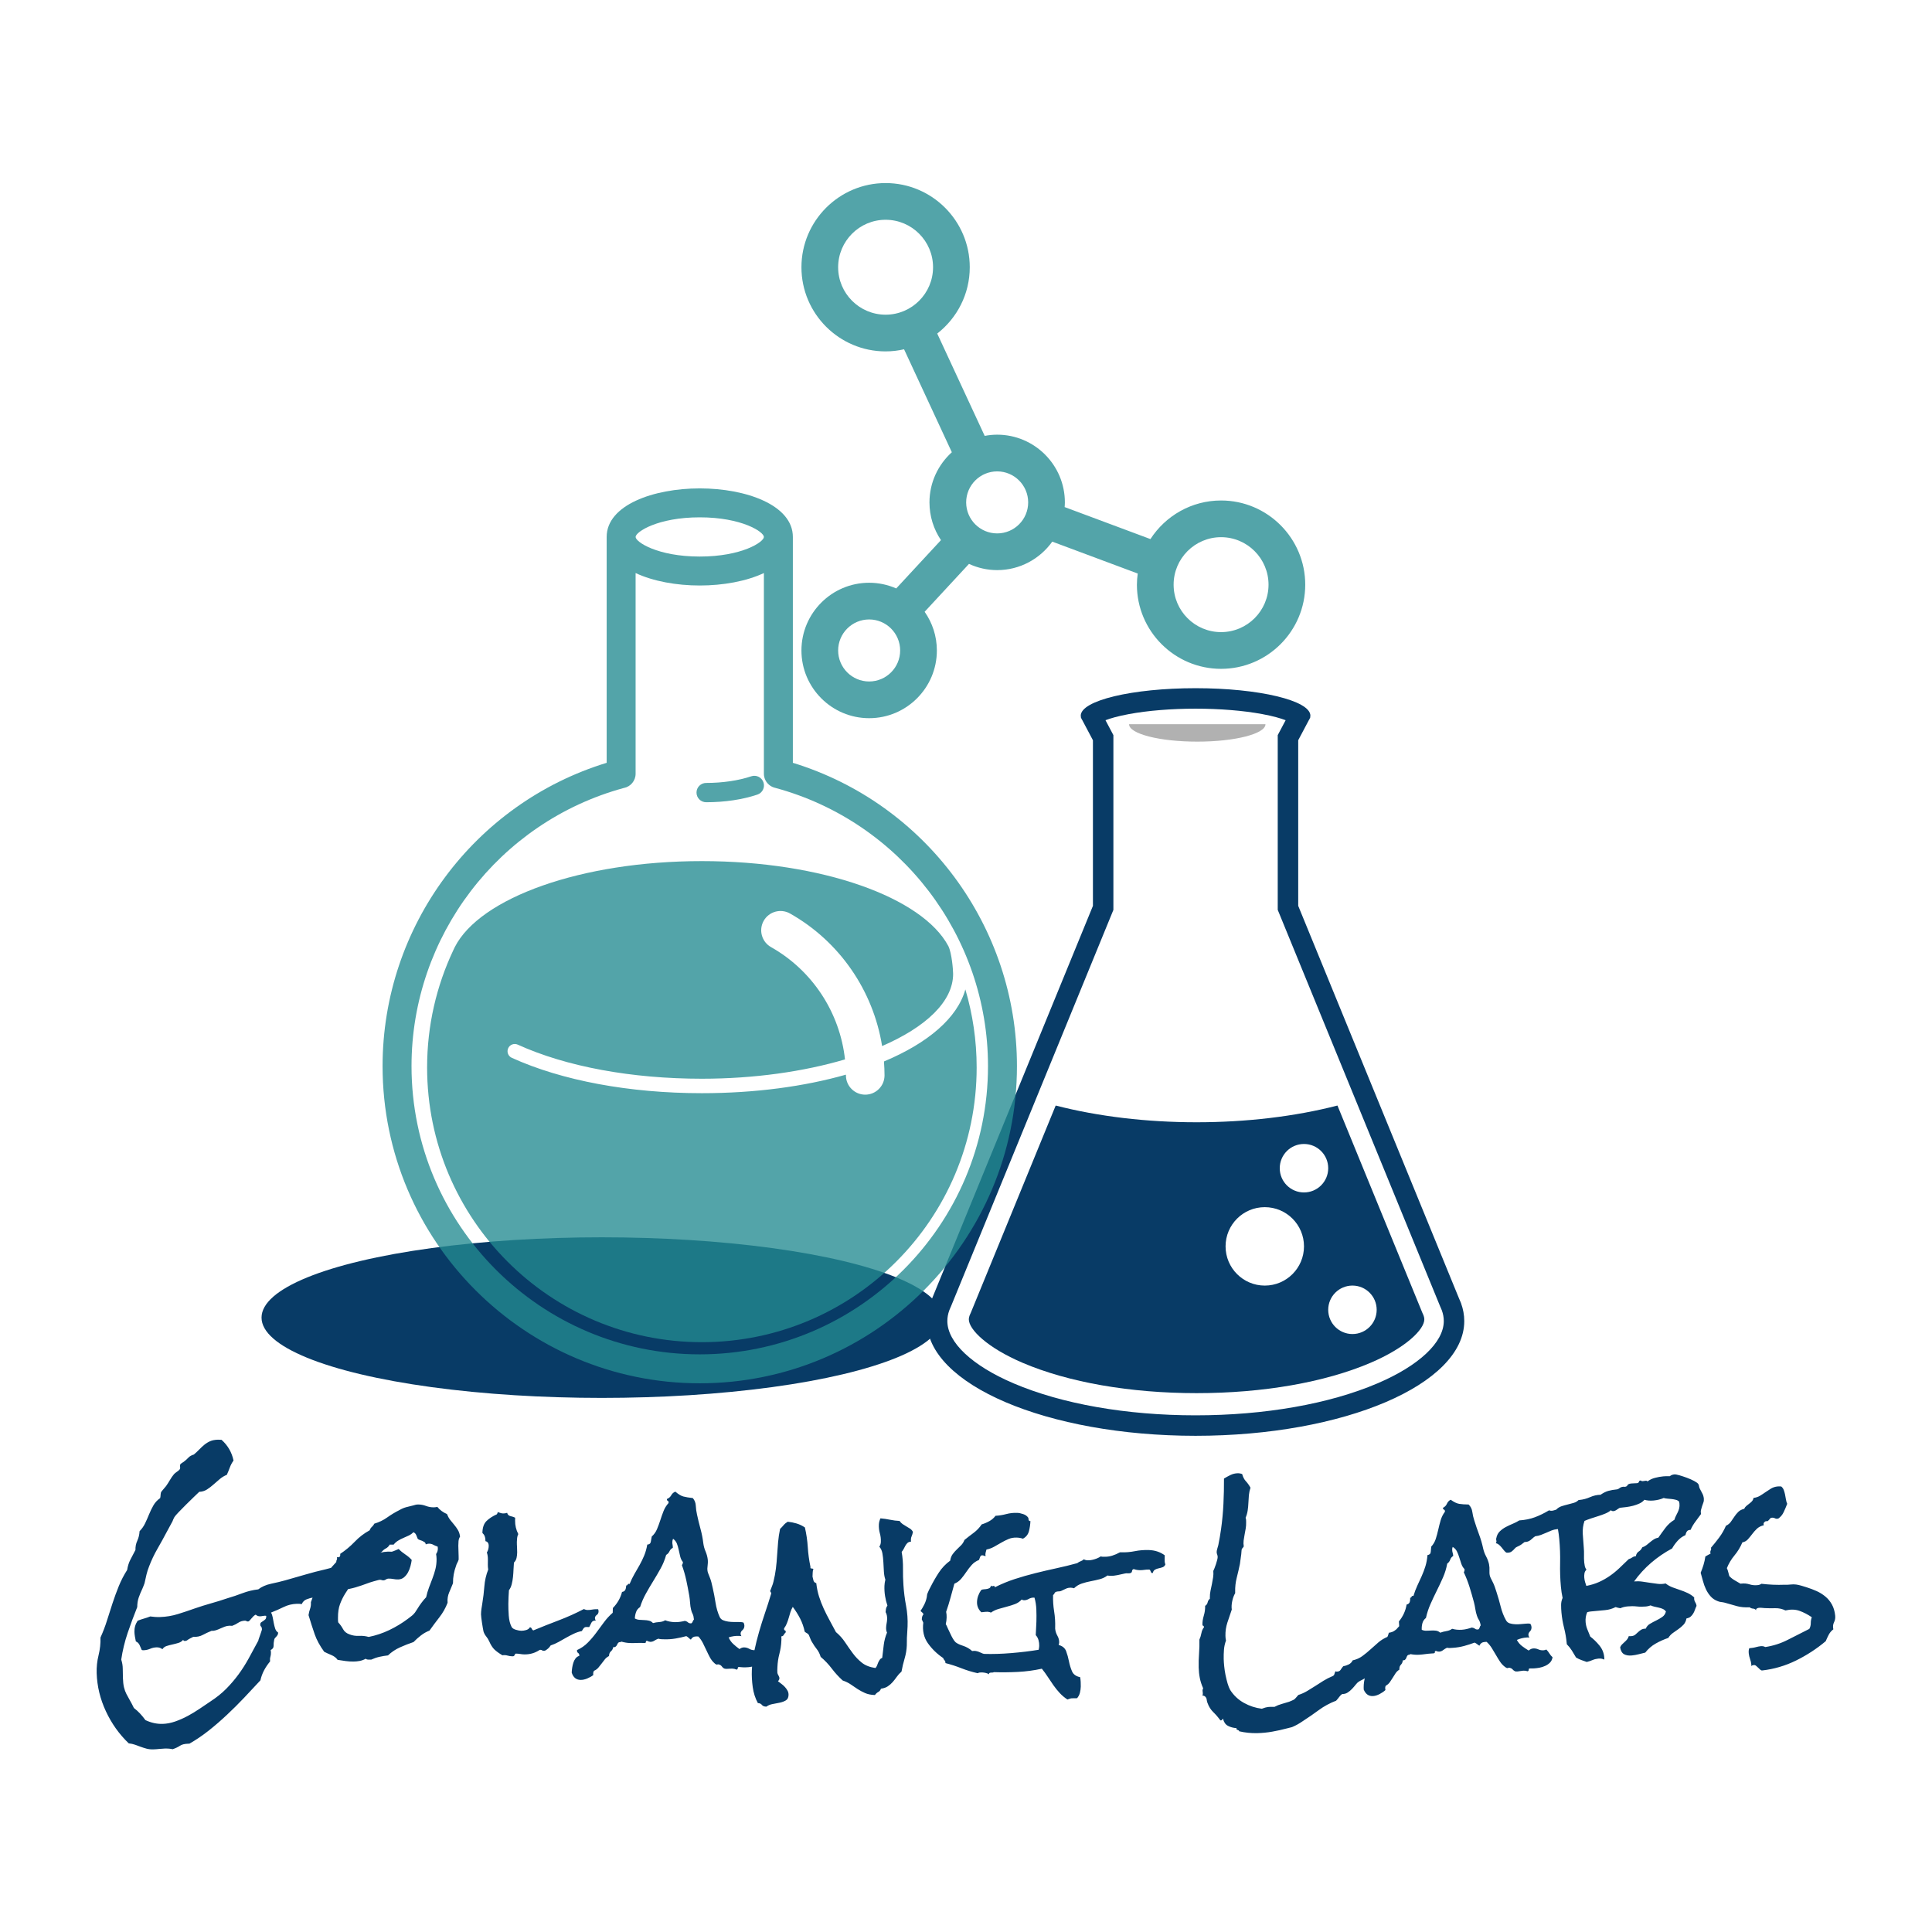 <svg class="thumb" width="1000" height="1000" viewBox="0,0,600,600" xmlns="http://www.w3.org/2000/svg" xmlns:inkscape="http://www.inkscape.org/namespaces/inkscape" xmlns:sodipodi="http://sodipodi.sourceforge.net/DTD/sodipodi-0.dtd" xmlns:xlink="http://www.w3.org/1999/xlink" xmlns:ns1="http://www.inkscape.org/namespaces/inkscape" xmlns:sketch="http://www.bohemiancoding.com/sketch/ns">
  <defs></defs>
  <g transform="matrix(1.045,0,0,1.045,-34.909,42.319)">
    <g transform="matrix(1.144,0,0,0.27,105.26,325.863)">
      <svg width="187.034" height="186.77" viewBox="-5.132,-5,187.034,186.77" class="thumb">
        <defs>
          <linearGradient x1="0" y1="0.5" x2="1" y2="0.5" id="linearGradientSk4suksbe4">
            <stop offset="0%" stop-color="#083b66"></stop>
            <stop offset="100%" stop-color="#083b66"></stop>
          </linearGradient>
        </defs>
        <g>
          <circle cx="88.385" cy="88.385" r="88.385" fill="url('#linearGradientSk4suksbe4')" stroke="none" style=""></circle>
        </g>
      </svg>
    </g>
    <g transform="matrix(2.268,0,0,2.268,297.516,152.684)">
      <svg width="80.418" height="107.962" viewBox="9.79,-3.981,80.418,107.962">
        <defs>
          <linearGradient x1="0" y1="0.5" x2="1" y2="0.5" id="linearGradientSk4suksbea">
            <stop offset="0%" stop-color="#083b66"></stop>
            <stop offset="100%" stop-color="#083b66"></stop>
          </linearGradient>
        </defs>
        <g>
          <path d="M50,3.702c3.159,0,6.254,0.251,8.715,0.707c1.498,0.277,2.474,0.571,3.088,0.807l-0.725,1.366l-0.312,0.589v0.667v21.7   v0.529l0.201,0.488l21.062,51.42l0.026,0.064l0.03,0.064c0.049,0.104,0.098,0.217,0.146,0.347l0.018,0.042l0.013,0.03l0.006,0.015   c0.172,0.477,0.257,0.938,0.257,1.407c0,2.791-3.246,5.843-8.684,8.164C67.519,94.811,59.052,96.299,50,96.299   c-9.051,0-17.519-1.488-23.843-4.189c-5.437-2.321-8.683-5.373-8.683-8.164c0-0.47,0.084-0.931,0.257-1.407l0.007-0.017   l0.012-0.028l0.016-0.042c0.051-0.13,0.099-0.244,0.148-0.348l0.03-0.064l0.026-0.064l21.062-51.416l0.2-0.488v-0.528V7.838V7.172   l-0.312-0.589l-0.724-1.367c0.615-0.235,1.589-0.529,3.088-0.807C43.746,3.953,46.841,3.702,50,3.702 M50,1.019   c-8.309,0-15.045,1.612-15.045,3.601c0,0.068,0.01,0.136,0.025,0.203c-0.001,0.015-0.003,0.03-0.003,0.045l0.043,0.082   c0.033,0.086,0.078,0.17,0.135,0.254l1.396,2.635v21.704L15.487,80.958c-0.082,0.175-0.156,0.352-0.225,0.528l-0.058,0.136h0.005   c-0.275,0.758-0.419,1.533-0.419,2.323c0,8.305,15.764,15.036,35.209,15.036c19.446,0,35.209-6.731,35.209-15.036   c0-0.79-0.144-1.565-0.419-2.323h0.006l-0.058-0.136c-0.068-0.177-0.142-0.354-0.225-0.528L63.45,29.538v-21.7l1.396-2.635   c0.057-0.084,0.102-0.168,0.134-0.254l0.044-0.082c0-0.015-0.002-0.03-0.003-0.045c0.016-0.067,0.024-0.135,0.024-0.203   C65.045,2.631,58.31,1.019,50,1.019L50,1.019z" fill="url('#linearGradientSk4suksbea')" stroke="none" style=""></path>
        </g>
      </svg>
    </g>
    <g transform="matrix(2.268,0,0,2.268,309.988,276.712)">
      <svg width="69.685" height="47.687" viewBox="15.158,50.928,69.685,47.687">
        <defs>
          <linearGradient x1="0" y1="0.5" x2="1" y2="0.5" id="linearGradientSk4suksbeg">
            <stop offset="0%" stop-color="#083b66"></stop>
            <stop offset="100%" stop-color="#083b66"></stop>
          </linearGradient>
        </defs>
        <g>
          <path d="M79.761,83.495l-0.004-0.011l-0.026-0.068c-0.026-0.067-0.049-0.123-0.07-0.167l-0.046-0.099l-0.013-0.026l-0.012-0.028   l-0.042-0.103L68.461,55.928C62.893,57.364,56.535,58.12,50,58.12c-6.534,0-12.891-0.756-18.46-2.192L20.453,82.992l-0.042,0.103   L20.4,83.122l-0.013,0.026l-0.047,0.1c-0.021,0.045-0.045,0.102-0.071,0.169l-0.026,0.067l-0.002,0.008   c-0.057,0.165-0.083,0.31-0.083,0.453c0,1.334,2.422,3.719,7.053,5.697C33.21,92.204,41.304,93.615,50,93.615   c8.697,0,16.79-1.411,22.789-3.973c4.631-1.979,7.054-4.363,7.054-5.697C79.843,83.802,79.816,83.658,79.761,83.495z    M58.937,79.521c-2.837,0-5.137-2.301-5.137-5.139c0-2.837,2.3-5.137,5.137-5.137c2.838,0,5.139,2.3,5.139,5.137   C64.075,77.22,61.774,79.521,58.937,79.521z M64.075,67.316c-1.755,0-3.176-1.422-3.176-3.175c0-1.754,1.421-3.175,3.176-3.175   c1.753,0,3.175,1.421,3.175,3.175C67.25,65.895,65.828,67.316,64.075,67.316z M70.425,85.87c-1.754,0-3.175-1.422-3.175-3.175   c0-1.754,1.421-3.175,3.175-3.175c1.753,0,3.175,1.421,3.175,3.175C73.6,84.448,72.178,85.87,70.425,85.87z" fill="url('#linearGradientSk4suksbeg')" stroke="none" style=""></path>
        </g>
      </svg>
    </g>
    <g transform="matrix(2.268,0,0,2.268,357.608,163.394)">
      <svg width="27.874" height="12.281" viewBox="36.063,1.426,27.874,12.281">
        <defs>
          <linearGradient x1="0" y1="0.5" x2="1" y2="0.5" id="linearGradientSk4suksbem">
            <stop offset="0%" stop-color="#b1b1b1"></stop>
            <stop offset="100%" stop-color="#b1b1b1"></stop>
          </linearGradient>
        </defs>
        <g>
          <path d="M50,8.707c4.936,0,8.937-1.021,8.937-2.281H41.063C41.063,7.686,45.064,8.707,50,8.707z" fill="url('#linearGradientSk4suksbem')" stroke="none" style=""></path>
        </g>
      </svg>
    </g>
    <g transform="matrix(2.941,0,0,2.941,225.691,175.353)">
      <svg width="16.818" height="12.672" viewBox="45.553,24.842,16.818,12.672">
        <defs>
          <linearGradient x1="0" y1="0.5" x2="1" y2="0.5" id="linearGradientSk4suksbes">
            <stop offset="0%" stop-color="#238a91" stop-opacity="0.78"></stop>
            <stop offset="100%" stop-color="#238a91" stop-opacity="0.78"></stop>
          </linearGradient>
        </defs>
        <g>
          <path d="M51.529,32.514c1.885,0,3.677-0.268,5.179-0.773c0.51-0.171,0.783-0.724,0.612-1.234c-0.171-0.51-0.721-0.786-1.236-0.614   c-1.284,0.433-2.901,0.671-4.555,0.671c-0.539,0-0.976,0.437-0.976,0.975C50.553,32.077,50.99,32.514,51.529,32.514z" fill="url('#linearGradientSk4suksbes')" stroke="none" style=""></path>
        </g>
      </svg>
    </g>
    <g transform="matrix(2.941,0,0,2.941,132.396,89.941)">
      <svg width="74.103" height="100.43" viewBox="14.478,-4.072,74.103,100.43">
        <defs>
          <linearGradient x1="0" y1="0.5" x2="1" y2="0.5" id="linearGradientSk4suksbey">
            <stop offset="0%" stop-color="#238a91" stop-opacity="0.78"></stop>
            <stop offset="100%" stop-color="#238a91" stop-opacity="0.78"></stop>
          </linearGradient>
        </defs>
        <g>
          <path d="M60.937,28.658V5.835c0-3.222-4.733-4.907-9.408-4.907s-9.407,1.685-9.407,4.907v22.823   c-13.389,4.101-22.644,16.544-22.644,30.648c0,17.672,14.377,32.052,32.051,32.052c17.673,0,32.052-14.38,32.052-32.052   C83.581,45.204,74.324,32.759,60.937,28.658z M51.529,3.853c4.253,0,6.481,1.473,6.481,1.982c0,0.509-2.229,1.981-6.481,1.981   c-4.253,0-6.482-1.472-6.482-1.981C45.047,5.326,47.276,3.853,51.529,3.853z M51.529,88.432c-16.06,0-29.126-13.067-29.126-29.126   c0-13.12,8.812-24.659,21.444-28.103c0.005,0,0.009-0.001,0.014-0.002c0.688-0.133,1.186-0.735,1.186-1.437V9.482   c1.771,0.833,4.134,1.259,6.482,1.259c2.35,0,4.712-0.426,6.481-1.259v20.282c0,0.48,0.24,0.927,0.635,1.201   c0.159,0.109,0.334,0.185,0.519,0.226c12.657,3.427,21.492,14.979,21.492,28.115C80.656,75.365,67.589,88.432,51.529,88.432z" fill="url('#linearGradientSk4suksbey')" stroke="none" style=""></path>
        </g>
      </svg>
    </g>
    <g transform="matrix(2.941,0,0,2.941,145.632,200.706)">
      <svg width="65.532" height="58.611" viewBox="18.764,33.461,65.532,58.611">
        <defs>
          <linearGradient x1="0" y1="0.5" x2="1" y2="0.5" id="linearGradientSk4suksbe14">
            <stop offset="0%" stop-color="#238a91" stop-opacity="0.78"></stop>
            <stop offset="100%" stop-color="#238a91" stop-opacity="0.78"></stop>
          </linearGradient>
        </defs>
        <g>
          <path d="M78.154,51.429c-0.804,2.886-3.79,5.424-8.226,7.278c0.035,0.465,0.058,0.935,0.058,1.405c0,1.075-0.874,1.95-1.95,1.95  c-1.077,0-1.951-0.875-1.951-1.95c0-0.023,0-0.049,0-0.072c-4.171,1.188-9.151,1.873-14.556,1.873  c-7.317,0-14.14-1.271-19.209-3.575c-0.368-0.168-0.53-0.601-0.363-0.968c0.167-0.369,0.603-0.53,0.969-0.362  c4.884,2.22,11.491,3.444,18.604,3.444c5.324,0,10.325-0.73,14.461-1.953c-0.517-4.726-3.279-8.979-7.475-11.348  c-0.938-0.529-1.27-1.72-0.74-2.657c0.53-0.938,1.722-1.268,2.657-0.74c5.021,2.834,8.412,7.806,9.308,13.397  c4.415-1.916,7.176-4.496,7.176-7.292c0-0.385-0.129-2.086-0.478-2.804c-2.612-4.922-12.768-8.594-24.909-8.594  c-12.225,0-22.439,3.718-24.969,8.689c-0.051,0.105-0.101,0.215-0.152,0.321c-1.694,3.59-2.645,7.601-2.645,11.834  c0,15.335,12.43,27.767,27.766,27.767s27.766-12.432,27.766-27.767C79.295,56.569,78.892,53.926,78.154,51.429z" fill="url('#linearGradientSk4suksbe14')" stroke="none" style=""></path>
        </g>
      </svg>
    </g>
    <g transform="matrix(2.727,0,0,2.727,257.947,0.273)">
      <svg width="64.903" height="68.317" viewBox="21.466,14.297,64.903,68.317">
        <defs>
          <linearGradient x1="0" y1="0.5" x2="1" y2="0.5" id="linearGradientSk4suksbe1a">
            <stop offset="0%" stop-color="#238a91" stop-opacity="0.78"></stop>
            <stop offset="100%" stop-color="#238a91" stop-opacity="0.78"></stop>
          </linearGradient>
        </defs>
        <g>
          <path fill="url('#linearGradientSk4suksbe1a')" d="M72.197,53.889c-3.227,0-6.063,1.679-7.698,4.205l-9.349-3.487c0.012-0.169,0.025-0.337,0.025-0.509  c0-4.07-3.311-7.381-7.379-7.381c-0.465,0-0.918,0.048-1.359,0.131l-5.173-11.15c2.153-1.68,3.545-4.291,3.545-7.227  c0-5.059-4.114-9.174-9.171-9.174c-5.058,0-9.172,4.115-9.172,9.174c0,5.057,4.114,9.17,9.172,9.17c0.692,0,1.363-0.083,2.012-0.229  l5.206,11.22c-1.493,1.352-2.438,3.298-2.438,5.466c0,1.521,0.463,2.935,1.254,4.11l-4.876,5.266  c-0.905-0.396-1.902-0.62-2.951-0.62c-4.069,0-7.379,3.312-7.379,7.381c0,4.068,3.31,7.379,7.379,7.379s7.379-3.311,7.379-7.379  c0-1.567-0.495-3.021-1.332-4.217l4.833-5.22c0.937,0.432,1.975,0.679,3.072,0.679c2.475,0,4.664-1.229,6.003-3.104l9.315,3.476  c-0.053,0.399-0.09,0.804-0.09,1.217c0,5.057,4.114,9.17,9.172,9.17s9.172-4.113,9.172-9.17  C81.369,58.005,77.255,53.889,72.197,53.889z M30.466,28.471c0-2.853,2.32-5.174,5.172-5.174s5.171,2.321,5.171,5.174  c0,2.851-2.32,5.17-5.171,5.17S30.466,31.322,30.466,28.471z M33.845,73.613c-1.863,0-3.379-1.516-3.379-3.379  c0-1.864,1.516-3.381,3.379-3.381s3.379,1.517,3.379,3.381C37.224,72.098,35.708,73.613,33.845,73.613z M47.796,57.477  c-1.863,0-3.379-1.516-3.379-3.379c0-1.864,1.516-3.381,3.379-3.381s3.379,1.517,3.379,3.381  C51.176,55.961,49.66,57.477,47.796,57.477z M72.197,68.234c-2.852,0-5.172-2.319-5.172-5.17c0-2.854,2.32-5.176,5.172-5.176  s5.172,2.322,5.172,5.176C77.369,65.915,75.049,68.234,72.197,68.234z" stroke="none" style=""></path>
        </g>
      </svg>
    </g>
    <g transform="matrix(0.68,0,0,0.692,62.475,386.677)">
      <svg width="759" height="193" style="overflow: visible;">
        <defs>
          <linearGradient x1="0" y1="0.5" x2="1" y2="0.5" id="linearGradientSk4suksbe1j">
            <stop offset="0%" stop-color="#083b66"></stop>
            <stop offset="100%" stop-color="#083b66"></stop>
          </linearGradient>
        </defs>
        <g>
          <path d="M 137.187 52.622L 137.187 52.622Q 137.034 53.797  136.64 55.27Q 136.247 56.743  135.556 57.986Q 134.864 59.228  133.821 60.092Q 132.778 60.955  131.308 61.001L 131.308 61.001Q 130.239 61.035  129.162 60.819Q 128.085 60.613  126.915 60.649L 126.915 60.649Q 126.425 60.665  125.906 61.021Q 125.377 61.378  124.888 61.394L 124.888 61.394Q 124.408 61.409  124.053 61.27Q 123.709 61.141  123.229 61.156L 123.229 61.156Q 122.929 61.165  122.156 61.38Q 121.382 61.604  120.519 61.821Q 119.646 62.049  118.874 62.314Q 118.101 62.578  117.815 62.687L 117.815 62.687Q 115.214 63.649  112.607 64.412Q 109.999 65.174  107.177 65.464L 107.177 65.464Q 106.591 65.282  105.414 65.079Q 104.237 64.876  103.647 64.894L 103.647 64.894Q 102.478 64.931  102.169 65.912Q 101.86 66.902  100.905 67.412L 100.905 67.412Q 99.757 68.129  98.001 68.284Q 96.255 68.439  94.502 68.684Q 92.759 68.939  91.267 69.527Q 89.775 70.104  89.141 71.585L 89.141 71.585Q 88.648 71.51  88.107 71.477Q 87.576 71.444  86.986 71.463L 86.986 71.463Q 83.867 71.561  81.187 72.866Q 78.497 74.161  75.699 75.23L 75.699 75.23Q 76.216 76.094  76.446 77.348Q 76.686 78.611  76.914 79.824Q 77.153 81.037  77.528 82.146Q 77.903 83.255  78.801 83.807L 78.801 83.807Q 78.819 84.396  78.582 84.794Q 78.354 85.191  78.073 85.49L 78.073 85.49L 77.415 86.191Q 77.124 86.491  77.053 87.083L 77.053 87.083Q 76.79 88.262  76.828 89.471Q 76.867 90.691  75.526 91.323L 75.526 91.323Q 75.635 91.61  75.66 92.39L 75.66 92.39Q 75.69 93.359  75.418 94.248Q 75.156 95.137  75.289 96.203L 75.289 96.203Q 73.689 98.105  72.631 100.089Q 71.573 102.073  71.063 104.33L 71.063 104.33Q 67.569 108.052  63.936 111.819Q 60.303 115.585  56.462 119.118Q 52.632 122.66  48.54 125.861Q 44.439 129.051  40.035 131.531L 40.035 131.531L 39.355 131.553Q 37.116 131.623  35.872 132.443Q 34.637 133.262  32.706 133.913L 32.706 133.913Q 31.225 133.57  29.186 133.634L 29.186 133.634Q 28.016 133.671  26.8 133.799Q 25.583 133.938  24.324 133.978L 24.324 133.978Q 22.665 134.03  21.333 133.682Q 20.012 133.333  18.777 132.892Q 17.542 132.44  16.268 131.99Q 14.983 131.541  13.517 131.397L 13.517 131.397Q 7.29 125.55  3.529 117.624Q-0.233 109.699 -0.5 101.223L-0.5 101.223Q-0.623 97.325  0.328 93.543Q 1.28 89.761  1.16 85.963L 1.16 85.963Q 2.809 82.4  4.001 78.66Q 5.204 74.91  6.447 71.169Q 7.699 67.428  9.187 63.82Q 10.684 60.221  12.821 56.932L 12.821 56.932Q 13.231 54.387  14.242 52.495Q 15.254 50.612  16.452 48.333L 16.452 48.333Q 16.385 46.194  17.258 44.366Q 18.12 42.528  18.25 40.282L 18.25 40.282Q 19.763 38.774  20.674 36.894Q 21.595 35.014  22.403 33.038Q 23.222 31.061  24.284 29.227Q 25.347 27.382  27.256 26.062L 27.256 26.062Q 27.424 25.366  27.448 24.545Q 27.472 23.714  27.847 23.212L 27.847 23.212L 29.825 20.908Q 30.755 19.608  31.543 18.273Q 32.331 16.927  33.267 15.827L 33.267 15.827Q 33.838 15.219  34.505 14.808Q 35.173 14.396  35.647 13.901L 35.647 13.901Q 36.122 13.396  35.947 12.621Q 35.783 11.846  36.247 11.341L 36.247 11.341Q 36.441 11.145  36.824 10.933Q 37.208 10.73  37.492 10.521L 37.492 10.521Q 38.734 9.612  39.575 8.705Q 40.427 7.798  41.974 7.359L 41.974 7.359Q 43.3 6.246  44.386 5.142Q 45.471 4.037  46.613 3.12Q 47.755 2.204  49.107 1.631Q 50.45 1.049  52.499 0.984L 52.499 0.984Q 52.888 0.972  53.28 1.009Q 53.671 1.047  54.061 1.035L 54.061 1.035Q 58.166 4.607  59.314 9.934L 59.314 9.934Q 58.288 11.337  57.697 12.916Q 57.116 14.485  56.386 16.069L 56.386 16.069Q 54.745 16.711  53.321 17.876Q 51.897 19.042  50.525 20.256Q 49.142 21.47  47.661 22.397Q 46.179 23.314  44.33 23.372L 44.33 23.372Q 43.572 24.077  41.92 25.639Q 40.259 27.213  38.512 28.918Q 36.755 30.635  35.292 32.141Q 33.828 33.648  33.457 34.25L 33.457 34.25Q 33.182 34.739  33.005 35.135Q 32.817 35.531  32.643 36.027L 32.643 36.027L 30.239 40.395Q 28.217 44.16  26.09 47.789Q 23.963 51.408  22.427 55.358L 22.427 55.358Q 21.702 57.142  21.268 58.907Q 20.843 60.671  20.415 62.635L 20.415 62.635Q 20.234 63.231  19.962 63.82Q 19.691 64.419  19.506 64.915L 19.506 64.915Q 18.501 66.988  17.877 68.768Q 17.252 70.539  17.226 72.881L 17.226 72.881Q 14.969 78.415  13.043 83.978Q 11.118 89.551  10.233 95.422L 10.233 95.422Q 10.884 97.353  10.897 99.353Q 10.91 101.354  10.971 103.303L 10.971 103.303Q 11.048 105.732  11.438 107.33Q 11.829 108.929  12.51 110.218Q 13.181 111.517  14.005 112.902Q 14.829 114.297  15.77 116.208L 15.77 116.208Q 17.266 117.332  18.477 118.614Q 19.688 119.897  20.807 121.412L 20.807 121.412Q 24.563 123.155  28.361 123.035L 28.361 123.035Q 31.09 122.949  33.891 121.98Q 36.682 121.012  39.319 119.618Q 41.956 118.214  44.436 116.575Q 46.926 114.936  49.218 113.403L 49.218 113.403Q 53.229 110.835  56.159 107.922Q 59.088 104.998  61.479 101.801Q 63.86 98.615  65.897 94.989Q 67.923 91.363  70.136 87.301L 70.136 87.301Q 70.221 86.808  70.489 86.119L 70.489 86.119L 71.023 84.642Q 71.288 83.853  71.518 83.206Q 71.738 82.568  71.732 82.368L 71.732 82.368Q 71.708 81.599  71.357 81.26Q 71.006 80.931  70.994 80.541L 70.994 80.541Q 70.969 79.761  71.35 79.459Q 71.731 79.157  72.261 78.85Q 72.782 78.534  73.209 78.13Q 73.637 77.726  73.603 76.657L 73.603 76.657Q 73.4 76.573  72.92 76.588L 72.92 76.588Q 72.431 76.604  71.944 76.709Q 71.457 76.824  70.977 76.84L 70.977 76.84Q 69.808 76.876  69.004 76.121L 69.004 76.121Q 68.52 76.337  68.044 76.782Q 67.578 77.237  67.154 77.74Q 66.729 78.244  66.352 78.646Q 65.974 79.048  65.685 79.057L 65.685 79.057Q 65.195 79.073  64.949 78.88Q 64.693 78.698  64.303 78.711L 64.303 78.711Q 62.654 78.763  61.409 79.582Q 60.164 80.402  58.72 80.928L 58.72 80.928Q 58.43 80.937  58.139 80.896Q 57.838 80.865  57.548 80.875L 57.548 80.875Q 56.478 80.908  55.47 81.28Q 54.451 81.653  53.544 82.071Q 52.626 82.49  51.666 82.811Q 50.696 83.132  49.723 83.062L 49.723 83.062Q 47.598 83.909  45.827 84.846Q 44.056 85.782  41.711 85.656L 41.711 85.656Q 41.04 85.977  40.321 86.34Q 39.602 86.703  38.928 87.214L 38.928 87.214Q 38.355 87.422  38.065 87.432L 38.065 87.432Q 37.575 87.447  37.27 86.966L 37.27 86.966Q 36.518 87.871  35.259 88.25Q 34 88.63  32.649 88.923Q 31.297 89.206  30.089 89.584Q 28.88 89.962  28.231 90.963L 28.231 90.963Q 27.134 90.117  25.665 90.164L 25.665 90.164Q 24.205 90.21  22.863 90.782Q 21.51 91.365  19.961 91.414L 19.961 91.414Q 19.371 91.432  19.176 91.248L 19.176 91.248Q 18.752 90.181  18.228 89.127Q 17.705 88.073  16.62 87.617L 16.62 87.617Q 16.386 86.554  16.214 85.539Q 16.032 84.514  16.001 83.545L 16.001 83.545Q 15.918 80.916  17.41 78.728L 17.41 78.728Q 18.764 78.195  20.163 77.811Q 21.561 77.426  22.915 76.894L 22.915 76.894Q 23.991 77.05  25.063 77.116Q 26.136 77.182  27.205 77.149L 27.205 77.149Q 31.203 77.023  34.969 75.883Q 38.735 74.734  42.396 73.448L 42.396 73.448Q 45.871 72.268  49.451 71.275Q 53.022 70.292  56.596 69.099L 56.596 69.099Q 59.977 68.122  63.25 66.898Q 66.523 65.674  70.122 65.261L 70.122 65.261Q 72.409 63.538  75.749 62.842Q 79.089 62.157  81.896 61.388L 81.896 61.388Q 86.34 60.167  90.692 58.91Q 95.035 57.652  99.585 56.638L 99.585 56.638Q 104.619 55.399  109.387 53.688Q 114.166 51.987  118.978 50.074L 118.978 50.074L 119.948 50.044Q 121.607 49.991  123.344 49.546Q 125.09 49.101  126.84 49.046L 126.84 49.046Q 127.329 49.031  127.671 49.07Q 128.012 49.109  128.402 49.097L 128.402 49.097Q 128.692 49.088  129.847 48.611Q 131.003 48.134  131.487 47.929L 131.487 47.929Q 132.799 49.248  134.382 50.269Q 135.975 51.299  137.187 52.622ZM 158.307 42.621L 158.307 42.621Q 157.734 43.505  157.641 44.576Q 157.549 45.646  157.556 46.526L 157.556 46.526Q 157.564 47.696  157.622 48.816Q 157.681 49.936  157.689 51.006L 157.689 51.006L 157.699 52.466Q 157.504 53.147  157.119 53.83Q 156.734 54.523  156.549 55.204L 156.549 55.204Q 155.206 58.814  155.232 62.424L 155.232 62.424L 155.234 62.614Q 154.762 63.787  154.329 64.771Q 153.896 65.744  153.513 66.677Q 153.13 67.599  152.948 68.631Q 152.755 69.652  152.865 71.021L 152.865 71.021Q 151.52 74.441  149.301 77.228Q 147.081 80.024  144.962 82.96L 144.962 82.96Q 142.918 83.755  141.228 85.037Q 139.527 86.32  137.978 87.891L 137.978 87.891Q 134.966 88.883  132.055 90.175Q 129.134 91.456  126.82 93.623L 126.82 93.623Q 124.962 93.827  123.114 94.23Q 121.267 94.634  119.523 95.427L 119.523 95.427L 118.353 95.435Q 117.473 95.442  117.08 95.054L 117.08 95.054Q 115.815 95.744  114.457 96.004Q 113.099 96.254  111.729 96.264L 111.729 96.264Q 109.979 96.277  108.267 96.049Q 106.566 95.812  104.803 95.534L 104.803 95.534Q 103.824 94.182  102.058 93.465Q 100.303 92.747  98.938 92.067L 98.938 92.067Q 96.079 88.198 94.783 84.548Q 93.496 80.907 92.092 76.337L 92.092 76.337Q 92.282 74.966 92.753 73.652Q 93.233 72.329 93.122 70.769L 93.122 70.769Q 94.845 65.697  97.684 61.526Q 100.534 57.365  104.206 53.538L 104.206 53.538Q 104.201 52.958  104.439 52.566Q 104.686 52.174  104.48 51.396L 104.48 51.396Q 104.581 51.495  104.871 51.493L 104.871 51.493Q 105.651 51.487  105.847 51.046Q 106.034 50.604  105.93 50.015L 105.93 50.015Q 109.423 47.749  112.282 44.808Q 115.13 41.867  118.816 39.89L 118.816 39.89Q 119.11 39.008  119.785 38.423Q 120.461 37.828  120.845 37.045L 120.845 37.045Q 123.959 36.142  126.476 34.374Q 129.003 32.605  131.813 31.215L 131.813 31.215Q 133.366 30.333  134.774 29.973Q 136.191 29.623  137.838 29.221L 137.838 29.221Q 138.427 29.026  138.916 28.923Q 139.395 28.819  139.985 28.815L 139.985 28.815Q 141.735 28.802  143.4 29.43Q 145.065 30.048  146.814 30.035L 146.814 30.035Q 147.304 30.031  147.644 29.979Q 147.984 29.926  148.373 29.833L 148.373 29.833Q 150.048 31.861  152.586 32.912L 152.586 32.912Q 153.177 34.378  154.014 35.442Q 154.852 36.506  155.74 37.52Q 156.617 38.543  157.356 39.748Q 158.105 40.962  158.307 42.621ZM 148.604 47.762L 148.604 47.762Q 148.601 47.272  148.498 46.883L 148.498 46.883Q 147.516 46.6  146.642 46.116Q 145.759 45.633  144.689 45.641L 144.689 45.641Q 144.009 45.646  143.321 45.941L 143.321 45.941Q 143.226 45.261  142.784 44.975Q 142.342 44.688  141.8 44.442Q 141.268 44.206  140.727 44.06Q 140.196 43.924  139.803 43.536L 139.803 43.536Q 139.498 42.759  139.151 41.931Q 138.805 41.104  137.923 40.72L 137.923 40.72Q 137.059 41.607  135.893 42.145Q 134.727 42.694  133.511 43.193Q 132.294 43.692  131.179 44.38Q 130.064 45.068  129.291 46.044L 129.291 46.044L 127.541 46.056Q 126.959 47.141  125.893 47.679Q 124.827 48.226  124.054 49.202L 124.054 49.202Q 122.5 49.993  121.188 51.123Q 119.887 52.253  118.626 53.482Q 117.375 54.711  116.164 55.99Q 114.953 57.259  113.601 58.339L 113.601 58.339Q 112.351 61.078  110.856 63.089Q 109.361 65.1  108.056 67.16Q 106.761 69.209  105.848 71.606Q 104.936 74.003  104.961 77.503L 104.961 77.503L 104.969 78.483Q 104.972 78.973  105.076 79.452L 105.076 79.452Q 106.356 80.813  107.197 82.367Q 108.038 83.92  109.983 84.586L 109.983 84.586Q 111.939 85.352  114.138 85.236Q 116.327 85.12  118.382 85.695L 118.382 85.695Q 123.045 84.78  127.37 82.749Q 131.696 80.727  135.565 77.868L 135.565 77.868Q 136.151 77.374  136.927 76.838Q 137.703 76.293  138.179 75.709L 138.179 75.709Q 138.665 75.216  139.001 74.623Q 139.337 74.041  139.723 73.548L 139.723 73.548Q 140.494 72.272  141.465 71.005Q 142.425 69.728  143.487 68.65L 143.487 68.65Q 143.962 66.507  144.727 64.501Q 145.492 62.495  146.258 60.54Q 147.024 58.584  147.549 56.54Q 148.064 54.486  148.047 52.246L 148.047 52.246Q 148.044 51.756  147.99 51.177Q 147.935 50.587  147.842 50.098L 147.842 50.098Q 148.614 49.022  148.604 47.762ZM 218.851 74.675L 218.851 74.675Q 218.838 75.744  218.052 76.265Q 217.266 76.796  217.255 77.676L 217.255 77.676Q 217.251 78.066  217.634 78.65L 217.634 78.65Q 216.264 78.634  215.764 79.508Q 215.273 80.383  214.771 81.447L 214.771 81.447L 213.501 81.432Q 213.021 81.426  212.719 81.613Q 212.426 81.809  212.182 82.147Q 211.929 82.484  211.531 83.159L 211.531 83.159Q 209.676 83.527  207.966 84.337Q 206.247 85.147  204.626 86.048Q 203.015 86.959  201.344 87.869Q 199.674 88.77  197.917 89.339L 197.917 89.339Q 197.02 90.789  195.36 91.639L 195.36 91.639L 195.06 91.636Q 194.578 91.73  194.231 91.486Q 193.894 91.232  193.414 91.226L 193.414 91.226Q 193.114 91.223  193.023 91.322L 193.023 91.322Q 190.07 93.237  186.471 93.195L 186.471 93.195Q 185.491 93.183  184.623 93.023Q 183.744 92.872  182.764 92.861L 182.764 92.861Q 182.474 92.858  182.382 93.046L 182.382 93.046L 182.178 93.434Q 182.075 93.633  181.933 93.821Q 181.781 94.019  181.201 94.013L 181.201 94.013Q 180.121 94  179.054 93.697Q 177.988 93.385  176.816 93.571L 176.816 93.571Q 174.591 92.275  173.335 91.09Q 172.088 89.905  171.036 87.552L 171.036 87.552Q 170.569 86.477  169.75 85.497Q 168.932 84.507  168.555 83.333L 168.555 83.333Q 168.46 82.942  168.282 81.92Q 168.094 80.897  167.918 79.725Q 167.732 78.553  167.604 77.481Q 167.467 76.4  167.472 76.02L 167.472 76.02Q 167.485 74.85  167.648 73.732Q 167.802 72.603  168.015 71.446L 168.015 71.446Q 168.639 67.743  168.933 63.996Q 169.217 60.249  170.619 56.755L 170.619 56.755Q 170.441 55.683  170.453 54.703L 170.453 54.703L 170.478 52.563Q 170.5 50.714  170.025 49.438L 170.025 49.438Q 170.819 48.187  170.838 46.627L 170.838 46.627Q 170.859 44.867  169.402 44.56L 169.402 44.56L 169.405 44.27Q 169.43 42.22  168.083 41.034L 168.083 41.034Q 168.124 37.625  169.843 35.945Q 171.574 34.255  174.408 33.018L 174.408 33.018Q 174.805 32.443  174.71 32.052L 174.71 32.052Q 175.397 32.25  175.975 32.457Q 176.563 32.654  177.143 32.661L 177.143 32.661Q 178.123 32.672  178.896 32.391L 178.896 32.391Q 179.182 33.565  180.399 33.819Q 181.606 34.083  182.382 34.482L 182.382 34.482L 182.367 35.742Q 182.331 38.772  183.759 41.509L 183.759 41.509Q 183.36 42.284  183.259 43.163Q 183.149 44.042  183.14 44.822L 183.14 44.822Q 183.126 45.992  183.212 47.163Q 183.289 48.334  183.276 49.404L 183.276 49.404Q 183.262 50.574  183.008 51.741Q 182.755 52.908  181.864 53.768L 181.864 53.768Q 181.75 55.036  181.681 56.646Q 181.622 58.245  181.452 59.903Q 181.283 61.561  180.874 63.117Q 180.466 64.672  179.675 65.633L 179.675 65.633Q 179.567 67.091  179.5 68.601Q 179.432 70.11  179.416 71.48L 179.416 71.48Q 179.391 73.62  179.596 76.542Q 179.812 79.475  180.859 81.438L 180.859 81.438Q 181.339 82.223  182.745 82.63Q 184.15 83.037  185.03 83.047L 185.03 83.047Q 186.1 83.06  187.224 82.733Q 188.348 82.396  188.848 81.532L 188.848 81.532Q 189.427 81.629  189.621 82.121Q 189.805 82.613  190.292 82.909L 190.292 82.909Q 195.879 80.634  201.454 78.56Q 207.029 76.485  212.422 73.719L 212.422 73.719Q 213.197 74.118  214.077 74.128L 214.077 74.128Q 215.047 74.14  216.029 73.951Q 217.001 73.773  217.981 73.784L 217.981 73.784L 218.661 73.792Q 218.854 74.375  218.851 74.675ZM 290.554 94.719L 290.554 94.719Q 290.214 96.069  289.269 96.871Q 288.315 97.673  287.042 98.116Q 285.758 98.568  284.434 98.679Q 283.12 98.78  282.051 98.748L 282.051 98.748Q 281.561 98.733  281.122 98.68Q 280.684 98.617  280.204 98.603L 280.204 98.603Q 279.714 98.589  279.7 99.068Q 279.686 99.558  279.19 99.744L 279.19 99.744Q 278.706 99.529  278.229 99.415Q 277.742 99.31  277.252 99.296L 277.252 99.296Q 276.573 99.276  275.94 99.347Q 275.297 99.428  274.718 99.411L 274.718 99.411Q 273.938 99.388  273.604 99.188Q 273.27 98.978  273.027 98.73Q 272.795 98.473  272.563 98.176Q 272.322 97.879  271.838 97.665L 271.838 97.665Q 271.167 97.354  270.721 97.541Q 270.286 97.719  269.43 96.913L 269.43 96.913Q 268.289 95.908  267.501 94.464Q 266.714 93.03  265.98 91.448Q 265.247 89.866  264.423 88.28Q 263.59 86.705  262.455 85.501L 262.455 85.501L 261.675 85.478Q 259.926 85.426  259.193 86.865L 259.193 86.865Q 258.722 86.56  258.245 86.106Q 257.769 85.652  257.197 85.345L 257.197 85.345Q 254.938 85.958  252.485 86.375Q 250.032 86.783  247.603 86.711L 247.603 86.711L 246.233 86.67Q 245.653 86.653  244.979 86.443L 244.979 86.443Q 243.988 86.803  243.193 87.31Q 242.397 87.827  241.428 87.798L 241.428 87.798Q 240.838 87.78  240.07 87.367L 240.07 87.367Q 239.49 87.35  239.526 87.841Q 239.561 88.323  238.882 88.303L 238.882 88.303L 238.002 88.276Q 236.633 88.236  235.32 88.297Q 233.998 88.358  232.638 88.317L 232.638 88.317Q 230.789 88.262  228.855 87.715L 228.855 87.715Q 228.356 87.99  227.776 87.973L 227.776 87.973Q 227.381 88.161  227.168 88.595Q 226.965 89.029  226.755 89.363Q 226.555 89.697  226.208 89.927Q 225.86 90.167  225.274 90.05L 225.274 90.05Q 225.049 91.213  224.249 91.87Q 223.449 92.526  223.409 93.896L 223.409 93.896Q 222.312 94.444  221.606 95.303Q 220.901 96.152  220.192 97.112Q 219.483 98.061  218.728 98.919Q 217.962 99.777  216.878 100.225L 216.878 100.225Q 216.381 100.8  216.533 102.075L 216.533 102.075Q 215.438 102.913 213.858 103.557Q 212.278 104.19 210.919 104.15L 210.919 104.15Q 208.09 104.066 207.11 101.015L 207.11 101.015Q 207.139 100.036 207.313 98.92Q 207.496 97.805 207.816 96.794Q 208.136 95.774 208.75 94.971Q 209.355 94.159 210.446 93.801L 210.446 93.801Q 210.472 92.922 209.892 92.564Q 209.323 92.207 209.439 91.33L 209.439 91.33Q 212.115 90.149 214.115 88.158Q 216.125 86.166  217.802 83.925Q 219.479 81.684  221.208 79.394Q 222.927 77.104  225.031 75.316L 225.031 75.316L 225.091 73.277Q 228.103 70.245  229.098 66.373L 229.098 66.373Q 230.173 66.214  230.536 65.445Q 230.899 64.675  230.931 63.596L 230.931 63.596Q 231.421 63.61  231.584 63.185Q 231.737 62.749  232.411 62.959L 232.411 62.959Q 233.36 60.646  234.487 58.739Q 235.624 56.822  236.753 54.855Q 237.882 52.887  238.775 50.773Q 239.669 48.648  240.136 46.031L 240.136 46.031Q 241.499 45.972  241.685 44.767Q 241.861 43.551  242.09 42.578L 242.09 42.578Q 243.589 41.261  244.374 39.434Q 245.159 37.606  245.808 35.625Q 246.447 33.643  247.236 31.665Q 248.024 29.698  249.44 28.179L 249.44 28.179L 249.449 27.879Q 249.463 27.4  249.078 27.238Q 248.692 27.087  248.707 26.597L 248.707 26.597Q 248.8 26.5  248.803 26.4L 248.803 26.4Q 249.986 25.955  250.609 24.853Q 251.223 23.74  252.406 23.295L 252.406 23.295Q 254.407 25.005  255.956 25.391Q 257.505 25.788  260.028 26.053L 260.028 26.053Q 261.257 27.46  261.34 29.363Q 261.434 31.267  261.869 33.13L 261.869 33.13Q 262.556 36.272  263.387 39.268Q 264.229 42.264  264.616 45.397L 264.616 45.397Q 264.861 47.255  265.591 48.938Q 266.322 50.61  266.56 52.378L 266.56 52.378Q 266.709 53.743  266.469 55.447Q 266.218 57.14  266.77 58.427L 266.77 58.427L 267.404 60.006Q 267.862 61.09  268.167 62.27Q 268.472 63.45  268.727 64.628L 268.727 64.628Q 269.42 67.57  269.96 70.947Q 270.49 74.324  271.769 77.093L 271.769 77.093Q 272.229 78.088  273.237 78.508Q 274.255 78.928  275.511 79.105Q 276.776 79.293  277.997 79.279Q 279.217 79.265  280.087 79.291L 280.087 79.291L 281.067 79.32Q 281.646 79.337  282.23 79.555L 282.23 79.555Q 282.597 80.346  282.58 80.926L 282.58 80.926Q 282.545 82.095  281.745 82.752Q 280.945 83.408  280.919 84.288L 280.919 84.288Q 280.905 84.778  281.277 85.369L 281.277 85.369Q 280.89 85.268  280.11 85.245L 280.11 85.245Q 277.871 85.178  275.699 85.894L 275.699 85.894Q 276.43 87.566  277.716 88.725Q 278.992 89.883  280.433 90.907L 280.433 90.907Q 281.425 90.156  282.495 90.187L 282.495 90.187Q 283.664 90.222  284.668 90.782Q 285.682 91.353  286.851 91.387L 286.851 91.387Q 287.721 91.413  288.119 91.135L 288.119 91.135Q 288.873 92.038  289.335 92.972Q 289.797 93.916  290.554 94.719ZM 260.53 78.22L 260.53 78.22Q 260.379 76.565  259.961 75.822Q 259.543 75.08  259.285 73.992L 259.285 73.992Q 258.936 72.621  258.842 71.057Q 258.738 69.493  258.492 68.025L 258.492 68.025Q 257.91 64.697  257.179 61.354Q 256.448 58.02  255.271 54.864L 255.271 54.864Q 255.678 54.296  255.693 53.806L 255.693 53.806L 255.701 53.516Q 254.851 52.511  254.513 51.09Q 254.165 49.669  253.857 48.239Q 253.559 46.82  253.065 45.585Q 252.561 44.359  251.415 43.545L 251.415 43.545Q 251.108 44.116  251.085 44.896L 251.085 44.896Q 251.065 45.575  251.197 46.169Q 251.32 46.753  251.3 47.433L 251.3 47.433Q 250.316 47.894  249.846 48.9Q 249.375 49.917  248.388 50.468L 248.388 50.468Q 247.516 53.563  245.964 56.299Q 244.422 59.034  242.742 61.705Q 241.052 64.386  239.51 67.122Q 237.958 69.857  236.999 72.85L 236.999 72.85Q 235.704 73.682  235.224 75.038Q 234.743 76.384  234.703 77.754L 234.703 77.754Q 235.568 78.26  236.686 78.343Q 237.804 78.426  238.874 78.458Q 239.953 78.49  240.917 78.719Q 241.881 78.937  242.637 79.74L 242.637 79.74Q 243.918 79.388  245.432 79.293Q 246.946 79.188  247.945 78.537L 247.945 78.537Q 249.864 79.274  252.113 79.341L 252.113 79.341Q 253.283 79.376  254.408 79.209Q 255.533 79.053  256.611 78.794L 256.611 78.794Q 257.485 79.01  257.952 79.464Q 258.429 79.919  259.401 79.848L 259.401 79.848Q 259.903 79.472  260.016 79.036Q 260.129 78.599  260.53 78.22ZM 356.245 40.611L 356.245 40.611Q 355.997 41.772  355.623 42.588Q 355.25 43.393  355.384 44.77L 355.384 44.77Q 354.411 44.83  353.849 45.337Q 353.298 45.855  352.93 46.521Q 352.563 47.186  352.193 47.902Q 351.813 48.617  351.31 49.187L 351.31 49.187Q 351.945 52.726  351.888 56.326Q 351.84 59.937  352.087 63.45L 352.087 63.45Q 352.393 67.957  353.235 72.325Q 354.076 76.703  353.893 81.179L 353.893 81.179Q 353.837 82.548  353.749 83.715Q 353.651 84.882  353.6 86.141L 353.6 86.141Q 353.568 86.921  353.584 87.752Q 353.59 88.583  353.558 89.362L 353.558 89.362Q 353.443 92.18  352.598 94.978Q 351.752 97.775  351.247 100.577L 351.247 100.577Q 350.035 101.598  349.163 102.834Q 348.282 104.069  347.359 105.102Q 346.436 106.135  345.233 106.916Q 344.03 107.698  342.27 107.916L 342.27 107.916Q 341.94 108.873  341.091 109.329Q 340.242 109.785  339.626 110.64L 339.626 110.64L 339.426 110.632Q 336.998 110.533  335.268 109.771Q 333.547 109.02  332.074 108.089Q 330.601 107.148  329.083 106.105Q 327.564 105.072  325.54 104.399L 325.54 104.399Q 322.903 102.049  320.775 99.28Q 318.646 96.51  315.916 94.257L 315.916 94.257Q 315.307 92.28  314.24 90.965Q 313.172 89.66  312.171 87.958L 312.171 87.958Q 311.709 87.259  311.493 86.659Q 311.277 86.07  310.92 85.275L 310.92 85.275Q 310.652 84.483  310.034 84.167Q 309.417 83.852  308.943 83.442L 308.943 83.442Q 308.288 80.383  306.932 77.795Q 305.577 75.208  303.724 72.79L 303.724 72.79Q 303.091 73.835  302.701 75.04Q 302.312 76.245  301.973 77.442Q 301.633 78.649  301.143 79.85Q 300.654 81.051  299.935 81.993L 299.935 81.993L 299.922 82.292Q 299.903 82.772  300.288 82.888Q 300.674 83.004  300.654 83.493L 300.654 83.493Q 300.65 83.583  300.596 83.681Q 300.542 83.779  300.538 83.879L 300.538 83.879Q 300.033 84.238  299.769 84.818Q 299.495 85.387  298.712 85.455L 298.712 85.455Q 298.792 85.949  298.772 86.439L 298.772 86.439L 298.736 87.308Q 298.62 90.136  297.875 92.937Q 297.13 95.729  297.011 98.647L 297.011 98.647L 296.959 99.916Q 296.931 100.595  296.997 101.188L 296.997 101.188Q 297.173 101.776  297.539 102.382Q 297.905 102.977  297.885 103.467L 297.885 103.467Q 297.857 104.146  297.243 104.711L 297.243 104.711Q 297.903 105.219  298.758 105.844Q 299.614 106.46  300.313 107.219Q 301.013 107.978  301.468 108.828Q 301.914 109.677  301.874 110.656L 301.874 110.656Q 301.806 112.304  300.709 112.94Q 299.612 113.586  298.087 113.914Q 296.563 114.242  294.94 114.515Q 293.318 114.789  292.212 115.625L 292.212 115.625L 291.923 115.613Q 290.754 115.565  290.202 114.852Q 289.641 114.148  288.472 114.1L 288.472 114.1Q 286.747 111.007 286.221 107.233Q 285.695 103.458 285.834 100.051L 285.834 100.051Q 286.006 95.864 286.906 91.708Q 287.807 87.551 288.994 83.496Q 290.18 79.451  291.565 75.465Q 292.949 71.468  294.186 67.425L 294.186 67.425L 294.298 67.139Q 294.318 66.65  294.086 66.44Q 293.844 66.24  293.86 65.85L 293.86 65.85Q 293.868 65.651  293.968 65.655L 293.968 65.655Q 294.297 64.697  294.673 63.832Q 295.048 62.977  295.293 61.906L 295.293 61.906Q 295.983 59.212  296.351 56.344Q 296.708 53.487  296.874 50.661Q 297.04 47.835  297.307 44.974Q 297.564 42.112  298.169 39.305L 298.169 39.305Q 298.981 38.557  299.696 37.706Q 300.411 36.864  301.509 36.219L 301.509 36.219Q 303.453 36.398  305.381 36.968Q 307.309 37.537  309.024 38.678L 309.024 38.678Q 310.012 42.912  310.28 47.117Q 310.548 51.321  311.446 55.551L 311.446 55.551L 311.434 55.841Q 311.414 56.331  311.956 56.303Q 312.497 56.275  312.771 56.676L 312.771 56.676Q 312.559 56.958  312.493 57.346Q 312.438 57.734  312.422 58.123L 312.422 58.123L 312.354 59.782Q 312.512 60.569  312.765 61.46Q 313.02 62.341  313.991 62.581L 313.991 62.581Q 314.352 65.719  315.214 68.386Q 316.086 71.054  317.245 73.534Q 318.414 76.023  319.775 78.471Q 321.137 80.909  322.587 83.611L 322.587 83.611Q 324.95 85.559  326.601 88.008Q 328.262 90.468  329.971 92.73Q 331.679 95.002  333.9 96.744Q 336.12 98.497  339.801 99.038L 339.801 99.038Q 340.306 98.668  340.534 97.997L 340.534 97.997L 341.07 96.648Q 341.397 95.98  341.759 95.465Q 342.12 94.939  342.812 94.677L 342.812 94.677Q 343.123 91.958  343.479 89.14Q 343.834 86.332  344.917 83.834L 344.917 83.834Q 344.463 82.945  344.515 81.676L 344.515 81.676Q 344.555 80.707  344.741 79.834Q 344.916 78.96  344.952 78.081L 344.952 78.081Q 345.028 76.232  344.297 75.031L 344.297 75.031Q 344.324 74.352  344.454 73.627Q 344.584 72.901  345.091 72.242L 345.091 72.242Q 344.402 70.262  344.05 68.096Q 343.698 65.939  343.79 63.701L 343.79 63.701Q 343.842 62.432  344.187 61.085L 344.187 61.085Q 343.667 59.603  343.547 57.646L 343.547 57.646L 343.321 53.634Q 343.215 51.588  342.897 49.813Q 342.579 48.049  341.544 46.935L 341.544 46.935Q 342.169 46.08  342.217 44.911L 342.217 44.911Q 342.297 42.963  341.779 41.19Q 341.271 39.408  341.351 37.459L 341.351 37.459Q 341.407 36.101  342.042 34.765L 342.042 34.765Q 344.186 34.943  346.261 35.369Q 348.345 35.794  350.393 35.878L 350.393 35.878Q 350.941 36.681  351.7 37.203Q 352.46 37.724  353.321 38.2Q 354.172 38.675  354.982 39.189Q 355.791 39.712  356.245 40.611ZM 466.558 54.549L 466.558 54.549Q 466.23 55.419  465.4 55.733Q 464.559 56.046  463.673 56.218Q 462.788 56.38  462.044 56.796Q 461.3 57.213  461.08 58.176L 461.08 58.176L 460.877 58.27Q 460.487 58.258  460.354 58.013Q 460.212 57.759  460.12 57.516Q 460.038 57.273  459.896 57.018Q 459.754 56.774  459.464 56.764L 459.464 56.764Q 458.394 56.73  457.369 56.888Q 456.333 57.055  455.363 57.024L 455.363 57.024Q 453.904 56.978  452.747 56.551L 452.747 56.551Q 452.051 56.719  451.989 57.407Q 451.918 58.085  451.322 58.256L 451.322 58.256Q 450.826 58.44  450.148 58.369Q 449.47 58.297  448.784 58.466L 448.784 58.466L 445.641 59.146Q 444.069 59.486  442.51 59.436L 442.51 59.436Q 441.631 59.408  441.254 59.306L 441.254 59.306Q 439.747 60.429  437.881 60.9Q 436.015 61.381  434.002 61.757Q 431.999 62.123  430.068 62.752Q 428.148 63.372  426.642 64.784L 426.642 64.784Q 425.868 64.57  425.289 64.551L 425.289 64.551Q 424.019 64.511  423.033 65.01Q 422.036 65.518  420.952 65.964L 420.952 65.964Q 420.455 66.148  419.976 66.133Q 419.486 66.117  418.89 66.289L 418.89 66.289Q 418.304 66.47  418.14 66.905Q 417.986 67.34  417.484 67.715L 417.484 67.715Q 417.373 71.213  417.942 74.693Q 418.512 78.173  418.4 81.681L 418.4 81.681L 418.388 82.071Q 418.535 83.736  419.37 85.173Q 420.194 86.61  420.148 88.08L 420.148 88.08Q 420.132 88.559  419.924 89.143L 419.924 89.143Q 422.434 89.803  423.2 91.829Q 423.966 93.854  424.423 96.16Q 424.89 98.466  425.757 100.444Q 426.615 102.423  429.328 102.989L 429.328 102.989Q 429.497 103.975  429.554 104.997Q 429.622 106.02  429.591 107L 429.591 107Q 429.547 108.359  429.216 109.669Q 428.884 110.969  427.97 112.011L 427.97 112.011Q 426.508 112.064  425.828 112.042Q 425.139 112.021  423.761 112.567L 423.761 112.567Q 421.849 111.336  420.388 109.778Q 418.926 108.221  417.661 106.47Q 416.406 104.729  415.194 102.88Q 413.982 101.04  412.576 99.334L 412.576 99.334Q 407.478 100.443  402.147 100.713Q 396.825 100.984  391.568 100.817L 391.568 100.817Q 391.372 101.001  390.982 100.988Q 390.593 100.976  390.251 101.015Q 389.9 101.054  389.655 101.196Q 389.411 101.329  389.498 101.722L 389.498 101.722Q 388.821 101.31  387.996 101.144Q 387.181 100.968  386.491 100.946L 386.491 100.946Q 386.012 100.93  385.52 100.965Q 385.029 100.999  384.54 101.274L 384.54 101.274Q 380.854 100.476  377.434 99.147Q 374.015 97.817  370.441 96.923L 370.441 96.923Q 370.466 96.143  370.087 95.791Q 369.708 95.439  369.44 94.75L 369.44 94.75Q 365.423 92.081  362.769 88.395Q 360.105 84.698 360.759 79.556L 360.759 79.556L 360.113 78.165Q 360.162 76.616 360.874 75.948L 360.874 75.948Q 360.505 75.256 359.548 74.545L 359.548 74.545Q 360.471 73.204 361.197 71.766Q 361.923 70.329 362.276 68.679L 362.276 68.679Q 362.381 68.202 362.393 67.812Q 362.406 67.423 362.621 66.939L 362.621 66.939Q 362.829 66.365 363.192 65.647Q 363.556 64.918  363.874 64.348L 363.874 64.348Q 365.539 61.089  367.535 58.081Q 369.532 55.073  372.522 52.927L 372.522 52.927Q 372.774 51.274  373.58 50.179Q 374.395 49.085  375.354 48.185Q 376.313 47.295  377.264 46.344Q 378.224 45.405  378.747 44.05L 378.747 44.05Q 380.749 42.463  382.797 40.968Q 384.846 39.472  386.274 37.367L 386.274 37.367Q 388.051 36.843  389.64 35.963Q 391.228 35.093  392.344 33.668L 392.344 33.668Q 394.69 33.542  397 32.935Q 399.311 32.329  401.839 32.409L 401.839 32.409Q 402.909 32.443  404.404 32.931Q 405.899 33.409  406.645 34.513L 406.645 34.513Q 406.739 34.706  406.729 34.996L 406.729 34.996L 406.814 35.489Q 406.897 35.692  407.043 35.836Q 407.188 35.991  407.581 35.904L 407.581 35.904Q 407.513 38.042  406.953 40.226Q 406.394 42.399  404.318 43.504L 404.318 43.504Q 403.061 43.073  401.601 43.027L 401.601 43.027Q 399.652 42.965  398.02 43.643Q 396.388 44.322  394.849 45.203Q 393.31 46.075  391.721 46.955Q 390.133 47.825  388.371 48.159L 388.371 48.159Q 388.147 48.932  387.986 49.567Q 387.816 50.192  387.992 50.978L 387.992 50.978Q 387.502 50.962  387.267 50.805Q 387.021 50.657  386.542 50.642L 386.542 50.642Q 385.852 50.62  385.587 51.392Q 385.323 52.164  385.107 52.637L 385.107 52.637Q 383.233 53.358  381.969 54.738Q 380.705 56.109  379.634 57.686Q 378.563 59.262  377.347 60.684Q 376.132 62.106  374.348 62.83L 374.348 62.83Q 373.469 65.924  372.643 68.919Q 371.817 71.914  370.752 74.902L 370.752 74.902Q 371.005 76.08  370.964 77.35L 370.964 77.35Q 370.915 78.899  370.585 80.159L 370.585 80.159Q 371.05 80.954  371.495 82.039L 371.495 82.039L 372.593 84.315Q 373.146 85.503  373.744 86.503Q 374.343 87.492  374.917 88.001L 374.917 88.001Q 375.962 88.815  378.181 89.515Q 380.399 90.226  382.112 91.742L 382.112 91.742Q 382.302 91.748  382.593 91.707Q 382.895 91.667  383.085 91.673L 383.085 91.673Q 384.254 91.71  385.595 92.333Q 386.945 92.966  387.335 92.978L 387.335 92.978Q 392.793 93.152  399.242 92.627Q 405.692 92.102  411.184 91.206L 411.184 91.206Q 411.405 90.233  411.426 89.553L 411.426 89.553Q 411.467 88.284  411.116 87.052Q 410.765 85.83  409.913 84.922L 409.913 84.922Q 409.959 83.463  410.056 82.006Q 410.153 80.538  410.199 79.079L 410.199 79.079Q 410.276 76.65  410.173 73.915Q 410.06 71.18  409.355 68.817L 409.355 68.817L 409.165 68.811Q 407.896 68.77  406.856 69.367Q 405.806 69.974  404.737 69.94L 404.737 69.94Q 404.157 69.922  403.777 69.62L 403.777 69.62Q 402.564 70.942  400.883 71.569Q 399.212 72.196  397.336 72.676Q 395.47 73.157  393.652 73.68Q 391.835 74.202  390.341 75.235L 390.341 75.235Q 389.571 74.91  388.881 74.888L 388.881 74.888Q 388.202 74.867  387.569 74.947Q 386.926 75.026  386.143 75.101L 386.143 75.101Q 384.16 73.277  384.244 70.649L 384.244 70.649Q 384.287 69.289  384.769 67.984Q 385.25 66.689  386.067 65.544L 386.067 65.544Q 386.557 65.26  387.238 65.241Q 387.929 65.213  388.613 65.085Q 389.298 64.957  389.747 64.681Q 390.196 64.405  390.32 63.629L 390.32 63.629Q 390.601 63.928  390.791 63.934L 390.791 63.934Q 390.991 63.94  391.184 63.856Q 391.387 63.763  391.577 63.769L 391.577 63.769Q 391.776 63.775  391.91 63.969Q 392.054 64.174  392.048 64.364L 392.048 64.364Q 396.307 62.258  400.734 60.838Q 405.172 59.419  409.74 58.304Q 414.308 57.178  418.921 56.204Q 423.534 55.231  428.056 54.004L 428.056 54.004Q 428.764 53.446  429.553 53.181Q 430.342 52.906  430.94 52.345L 430.94 52.345Q 431.607 52.756  432.587 52.787L 432.587 52.787Q 433.946 52.831  435.572 52.342Q 437.198 51.864  438.293 51.118L 438.293 51.118Q 438.679 51.23  438.969 51.24L 438.969 51.24L 439.649 51.261Q 441.598 51.323  443.326 50.788Q 445.043 50.262  446.734 49.336L 446.734 49.336L 447.223 49.351Q 450.242 49.447  453.232 48.862Q 456.222 48.277  459.34 48.376L 459.34 48.376Q 463.338 48.503  466.292 50.638L 466.292 50.638L 466.255 51.808Q 466.23 52.587  466.26 53.229Q 466.28 53.86  466.558 54.549ZM 572.99 83.705L 572.99 83.705Q 573.034 85.654  572.431 86.888Q 571.829 88.122  571.084 89.699L 571.084 89.699Q 570.882 89.603  570.592 89.61L 570.592 89.61Q 570.012 89.623  569.529 89.924Q 569.045 90.234  568.56 90.435L 568.56 90.435Q 565.81 93.618  562.906 96.603Q 559.992 99.599  556.443 101.919L 556.443 101.919Q 555.477 102.521  554.519 103.082Q 553.561 103.634  552.492 104.148L 552.492 104.148Q 552.107 104.357  551.77 104.504Q 551.433 104.662  551.148 104.858L 551.148 104.858Q 550.477 105.263  549.766 106.159Q 549.056 107.055  548.147 107.996Q 547.238 108.946  546.182 109.6Q 545.127 110.264  543.855 110.192L 543.855 110.192Q 543.086 110.7  542.524 111.482Q 541.951 112.275  541.189 113.073L 541.189 113.073Q 537.033 114.636  533.637 117.092Q 530.231 119.559  526.572 121.882L 526.572 121.882Q 524.365 123.391  522.145 124.321L 522.145 124.321Q 521.66 124.532  521.032 124.636Q 520.405 124.75  519.719 124.965L 519.719 124.965Q 516.527 125.807  513.269 126.37Q 510.021 126.933  506.712 127.007L 506.712 127.007Q 502.613 127.098  498.792 126.203L 498.792 126.203Q 498.785 125.914  498.593 125.828Q 498.391 125.732  498.149 125.638Q 497.907 125.543  497.704 125.408Q 497.51 125.262  497.692 124.868L 497.692 124.868Q 495.548 124.726  493.919 123.882Q 492.289 123.038  491.749 120.809L 491.749 120.809Q 491.464 121.016  491.28 121.31Q 491.087 121.604  490.595 121.515L 490.595 121.515Q 489.192 119.596  487.495 117.984Q 485.808 116.361  484.976 114.039L 484.976 114.039Q 484.765 113.554  484.706 113.125Q 484.656 112.686  484.545 112.198L 484.545 112.198Q 484.025 110.85  482.755 110.878L 482.755 110.878Q 482.946 110.484  482.933 109.894L 482.933 109.894Q 482.927 109.604  482.87 109.315Q 482.814 109.016  482.807 108.726L 482.807 108.726Q 482.796 108.236  483.075 107.75L 483.075 107.75Q 482.056 105.532  481.616 103.342Q 481.178 101.161  481.125 98.821L 481.125 98.821Q 481.058 95.802  481.281 92.826Q 481.505 89.851  481.437 86.831L 481.437 86.831Q 482.001 85.649  482.306 84.081Q 482.611 82.514  483.469 81.515L 483.469 81.515Q 483.356 80.937  483.065 80.894Q 482.774 80.85  482.763 80.37L 482.763 80.37Q 482.724 78.611  483.358 76.546Q 483.992 74.491  483.944 72.342L 483.944 72.342Q 484.813 71.842  485.031 70.857Q 485.25 69.882  486.016 69.275L 486.016 69.275L 486.006 68.795Q 485.973 67.325  486.29 65.858Q 486.597 64.391  486.906 62.973Q 487.214 61.556  487.422 60.131Q 487.641 58.716  487.51 57.358L 487.51 57.358Q 487.694 57.054  488.015 56.217Q 488.347 55.389  488.666 54.452Q 488.985 53.514  489.205 52.639Q 489.426 51.754  489.417 51.364L 489.417 51.364Q 489.404 50.784  489.203 50.299Q 488.992 49.813  488.979 49.234L 488.979 49.234Q 488.968 48.744  489.247 47.807Q 489.517 46.881  489.693 46.287L 489.693 46.287Q 490.047 44.629  490.356 42.811Q 490.656 41.004  490.908 39.338L 490.908 39.338Q 491.669 33.97  491.938 28.552Q 492.207 23.135  492.175 17.674L 492.175 17.674Q 493.527 16.864  495.021 16.15Q 496.516 15.437  498.165 15.4L 498.165 15.4Q 498.655 15.389  499.147 15.478Q 499.639 15.557  500.124 15.746L 500.124 15.746Q 500.657 17.685  501.753 18.83Q 502.849 19.976  503.765 21.606L 503.765 21.606Q 503.22 23.179  503.058 24.843L 503.058 24.843L 502.842 28.158Q 502.779 29.82  502.525 31.436Q 502.271 33.042  501.623 34.517L 501.623 34.517Q 501.824 35.003  501.835 35.493L 501.835 35.493L 501.857 36.463Q 501.888 37.832  501.676 39.097Q 501.454 40.373  501.194 41.699Q 500.933 43.015  500.762 44.289Q 500.6 45.563  500.818 46.818L 500.818 46.818Q 500.539 47.315  500.255 47.561Q 499.97 47.818  499.881 48.3L 499.881 48.3L 499.723 50.164Q 499.557 51.238  499.429 52.261Q 499.312 53.284  499.136 54.368L 499.136 54.368Q 498.522 57.302  497.757 60.24Q 496.993 63.188  497.063 66.307L 497.063 66.307L 497.076 66.887Q 496.236 68.266  495.791 70.277Q 495.346 72.287  495.583 73.942L 495.583 73.942Q 494.566 76.786  493.658 79.537Q 492.749 82.288  492.814 85.207L 492.814 85.207Q 492.825 85.697  492.877 86.236Q 492.939 86.764  493.05 87.252L 493.05 87.252Q 492.314 89.219  492.168 91.223Q 492.013 93.217  492.056 95.166L 492.056 95.166Q 492.087 96.536  492.277 98.332Q 492.457 100.128  492.84 102.02Q 493.232 103.912  493.751 105.661Q 494.28 107.4  494.884 108.456L 494.884 108.456Q 497.214 112.015  500.91 114.023Q 504.606 116.041  508.718 116.529L 508.718 116.529Q 510.355 115.912  511.382 115.789Q 512.4 115.667  514.251 115.725L 514.251 115.725Q 515.794 114.911  517.394 114.485Q 518.995 114.059  520.634 113.532L 520.634 113.532Q 521.12 113.331  521.655 113.119Q 522.181 112.917  522.566 112.709L 522.566 112.709Q 523.052 112.508  523.616 111.815Q 524.191 111.122  524.67 110.621L 524.67 110.621Q 526.696 109.986  528.523 108.925Q 530.36 107.863  532.085 106.755L 532.085 106.755L 535.646 104.524Q 537.472 103.413  539.494 102.588L 539.494 102.588Q 540.267 102.281  540.405 101.737Q 540.533 101.204  540.906 100.416L 540.906 100.416Q 541.11 100.601  541.5 100.593L 541.5 100.593Q 542.67 100.566  543.143 99.826Q 543.607 99.085  544.279 98.29L 544.279 98.29Q 545.534 98.062  546.692 97.506Q 547.85 96.94  548.414 95.757L 548.414 95.757Q 550.832 95.223  552.653 93.912Q 554.475 92.601  556.2 91.052Q 557.916 89.503  559.644 88.054Q 561.362 86.605  563.582 85.675L 563.582 85.675Q 563.861 85.179  563.952 84.787Q 564.044 84.395  564.223 83.901L 564.223 83.901Q 565.878 83.674  566.841 82.922Q 567.795 82.17  569.047 81.362L 569.047 81.362Q 571.783 81.591  572.99 83.705ZM 635.774 94.413L 635.774 94.413Q 635.559 95.789  634.692 96.674Q 633.815 97.56  632.587 98.117Q 631.35 98.684  630.042 98.916Q 628.743 99.136  627.675 99.202L 627.675 99.202Q 627.186 99.233  626.744 99.22Q 626.302 99.197  625.823 99.227L 625.823 99.227Q 625.334 99.257  625.363 99.736Q 625.394 100.225  624.917 100.455L 624.917 100.455Q 624.415 100.286  623.93 100.216Q 623.436 100.156  622.947 100.187L 622.947 100.187Q 622.268 100.229  621.645 100.357Q 621.012 100.497  620.433 100.533L 620.433 100.533Q 619.655 100.581  619.303 100.412Q 618.952 100.234  618.687 100.01Q 618.432 99.775  618.175 99.5Q 617.908 99.226  617.406 99.057L 617.406 99.057Q 616.709 98.81  616.283 99.036Q 615.865 99.253  614.939 98.528L 614.939 98.528Q 613.711 97.633  612.795 96.267Q 611.879 94.911  611.004 93.402Q 610.129 91.893  609.165 90.39Q 608.19 88.897  606.95 87.802L 606.95 87.802L 606.172 87.85Q 604.425 87.958  603.827 89.458L 603.827 89.458Q 603.33 89.198  602.814 88.789Q 602.297 88.38  601.7 88.127L 601.7 88.127Q 599.507 88.944  597.102 89.584Q 594.696 90.214  592.271 90.364L 592.271 90.364L 590.903 90.449Q 590.324 90.485  589.634 90.337L 589.634 90.337Q 588.68 90.787  587.934 91.364Q 587.189 91.951  586.221 92.011L 586.221 92.011Q 585.632 92.048  584.829 91.707L 584.829 91.707Q 584.251 91.742  584.331 92.228Q 584.41 92.704  583.732 92.746L 583.732 92.746L 582.853 92.801Q 581.486 92.885  580.185 93.066Q 578.873 93.248  577.516 93.332L 577.516 93.332Q 575.669 93.446  573.693 93.078L 573.693 93.078Q 573.222 93.397  572.643 93.433L 572.643 93.433Q 572.266 93.657  572.094 94.108Q 571.931 94.559  571.753 94.911Q 571.584 95.262  571.259 95.523Q 570.935 95.793  570.34 95.73L 570.34 95.73Q 570.223 96.909  569.487 97.636Q 568.75 98.363  568.835 99.731L 568.835 99.731Q 567.793 100.376  567.168 101.297Q 566.544 102.207  565.925 103.227Q 565.307 104.237  564.632 105.161Q 563.948 106.085  562.91 106.63L 562.91 106.63Q 562.467 107.249  562.736 108.504L 562.736 108.504Q 561.721 109.439 560.207 110.224Q 558.692 110.999 557.335 111.083L 557.335 111.083Q 554.51 111.258 553.255 108.31L 553.255 108.31Q 553.195 107.332 553.265 106.205Q 553.346 105.078 553.572 104.042Q 553.798 102.996 554.336 102.141Q 554.864 101.277 555.918 100.821L 555.918 100.821Q 555.863 99.943 555.253 99.64Q 554.653 99.336 554.689 98.453L 554.689 98.453Q 557.246 97.032 559.055 94.866Q 560.875 92.699  562.34 90.314Q 563.806 87.929  565.318 85.491Q 566.82 83.053  568.752 81.08L 568.752 81.08L 568.626 79.044Q 571.347 75.749  571.985 71.802L 571.985 71.802Q 573.041 71.547  573.332 70.747Q 573.623 69.948  573.556 68.87L 573.556 68.87Q 574.045 68.839  574.168 68.401Q 574.281 67.953  574.971 68.101L 574.971 68.101Q 575.705 65.711  576.653 63.708Q 577.611 61.695  578.555 59.633Q 579.499 57.571  580.195 55.384Q 580.891 53.186  581.118 50.537L 581.118 50.537Q 582.469 50.353  582.544 49.136Q 582.608 47.91  582.747 46.92L 582.747 46.92Q 584.12 45.472  584.734 43.58Q 585.349 41.689  585.814 39.656Q 586.269 37.624  586.874 35.583Q 587.48 33.552  588.751 31.91L 588.751 31.91L 588.732 31.61Q 588.702 31.131  588.304 31.006Q 587.906 30.89  587.876 30.401L 587.876 30.401Q 587.959 30.296  587.953 30.196L 587.953 30.196Q 589.091 29.644  589.611 28.49Q 590.12 27.326  591.258 26.775L 591.258 26.775Q 593.406 28.295  594.984 28.538Q 596.563 28.791  599.1 28.824L 599.1 28.824Q 600.452 30.113  600.709 32.001Q 600.976 33.888  601.58 35.704L 601.58 35.704Q 602.551 38.77  603.653 41.677Q 604.765 44.584  605.437 47.669L 605.437 47.669Q 605.85 49.496  606.732 51.105Q 607.612 52.704  608.01 54.442L 608.01 54.442Q 608.284 55.788  608.2 57.507Q 608.106 59.216  608.773 60.447L 608.773 60.447L 609.548 61.962Q 610.103 62.999  610.515 64.146Q 610.927 65.293  611.288 66.443L 611.288 66.443Q 612.247 69.309  613.094 72.623Q 613.93 75.938  615.457 78.578L 615.457 78.578Q 616.006 79.526  617.048 79.852Q 618.1 80.178  619.367 80.24Q 620.644 80.311  621.858 80.186Q 623.073 80.06  623.941 80.007L 623.941 80.007L 624.919 79.946Q 625.498 79.91  626.099 80.073L 626.099 80.073Q 626.537 80.828  626.573 81.407L 626.573 81.407Q 626.645 82.574  625.908 83.301Q 625.172 84.028  625.226 84.906L 625.226 84.906Q 625.257 85.396  625.682 85.95L 625.682 85.95Q 625.287 85.885  624.508 85.933L 624.508 85.933Q 622.273 86.071  620.175 86.983L 620.175 86.983Q 621.056 88.581  622.442 89.618Q 623.819 90.654  625.347 91.542L 625.347 91.542Q 626.267 90.703  627.335 90.637L 627.335 90.637Q 628.502 90.565  629.553 91.031Q 630.615 91.506  631.782 91.434L 631.782 91.434Q 632.651 91.38  633.022 91.066L 633.022 91.066Q 633.855 91.896  634.401 92.784Q 634.947 93.682  635.774 94.413ZM 604.368 80.728L 604.368 80.728Q 604.067 79.093  603.582 78.392Q 603.098 77.691  602.742 76.631L 602.742 76.631Q 602.268 75.297  602.032 73.749Q 601.786 72.201  601.406 70.762L 601.406 70.762Q 600.523 67.5  599.49 64.238Q 598.457 60.985  596.996 57.95L 596.996 57.95Q 597.35 57.347  597.319 56.858L 597.319 56.858L 597.301 56.568Q 596.362 55.645  595.896 54.261Q 595.42 52.878  594.982 51.482Q 594.556 50.096  593.952 48.911Q 593.338 47.737  592.122 47.03L 592.122 47.03Q 591.868 47.627  591.916 48.406L 591.916 48.406Q 591.958 49.084  592.145 49.664Q 592.32 50.234  592.362 50.913L 592.362 50.913Q 591.424 51.462  591.048 52.507Q 590.673 53.562  589.741 54.201L 589.741 54.201Q 589.155 57.364  587.86 60.229Q 586.574 63.094  585.145 65.908Q 583.707 68.732  582.422 71.597Q 581.126 74.462  580.445 77.53L 580.445 77.53Q 579.231 78.477  578.877 79.872Q 578.521 81.256  578.606 82.624L 578.606 82.624Q 579.514 83.049  580.635 83.029Q 581.756 83.01  582.824 82.944Q 583.902 82.877  584.882 83.017Q 585.862 83.146  586.689 83.877L 586.689 83.877Q 587.932 83.409  589.431 83.176Q 590.929 82.933  591.865 82.193L 591.865 82.193Q 593.843 82.752  596.089 82.613L 596.089 82.613Q 597.257 82.541  598.362 82.272Q 599.468 82.013  600.518 81.658L 600.518 81.658Q 601.408 81.793  601.915 82.202Q 602.431 82.611  603.393 82.451L 603.393 82.451Q 603.858 82.032  603.93 81.587Q 604.003 81.141  604.368 80.728ZM 701.899 26.355L 701.899 26.355Q 701.979 27.231  701.663 28.044L 701.663 28.044L 701.12 29.56Q 700.893 30.264  700.676 31.067Q 700.449 31.871  700.647 32.928L 700.647 32.928Q 699.436 34.606  698.206 36.186Q 696.985 37.764  696.091 39.715L 696.091 39.715Q 695.006 39.714  694.532 40.34Q 694.048 40.978  693.848 41.97L 693.848 41.97Q 691.869 42.835  690.446 44.393Q 689.022 45.94  688.02 47.699L 688.02 47.699Q 683.068 50.305  678.893 53.823Q 674.719 57.341  671.409 61.854L 671.409 61.854Q 673.162 61.693  674.89 61.925Q 676.629 62.156  678.362 62.438Q 680.104 62.71  681.779 62.897Q 683.464 63.093  685.198 62.732L 685.198 62.732Q 686.56 63.781  688.235 64.41Q 689.91 65.039  691.575 65.568Q 693.231 66.099  694.815 66.836Q 696.4 67.574  697.681 68.721L 697.681 68.721Q 697.699 68.92  697.673 69.073Q 697.636 69.217  697.654 69.417L 697.654 69.417Q 697.726 70.193  698.181 70.884Q 698.637 71.576  698.708 72.352L 698.708 72.352Q 698.292 73.174  697.984 74.076Q 697.676 74.988  697.201 75.715Q 696.736 76.451  696.103 76.991Q 695.461 77.542  694.305 77.749L 694.305 77.749Q 693.979 79.436  692.989 80.462Q 692.009 81.486  690.771 82.333Q 689.524 83.181  688.326 84.025Q 687.139 84.867  686.37 86.113L 686.37 86.113Q 683.524 87.058  680.868 88.529Q 678.212 89.999  676.287 92.426L 676.287 92.426Q 674.85 92.749  673.37 93.136Q 671.888 93.514  670.424 93.649L 670.424 93.649Q 668.393 93.836  667.052 93.126Q 665.711 92.417  665.316 90.203L 665.316 90.203Q 665.543 89.5  666.085 88.958L 666.085 88.958L 667.251 87.876Q 667.893 87.325  668.372 86.748Q 668.86 86.161  669.077 85.358L 669.077 85.358Q 669.276 85.339  669.57 85.362Q 669.863 85.386  670.152 85.359L 670.152 85.359Q 671.317 85.252  671.949 84.701Q 672.591 84.15  673.174 83.614Q 673.757 83.068  674.498 82.608Q 675.239 82.148  676.512 82.131L 676.512 82.131Q 677.073 80.804  678.369 80.052Q 679.675 79.289  681.08 78.627Q 682.484 77.955  683.732 77.107Q 684.969 76.26  685.323 74.761L 685.323 74.761Q 684.763 74.03  683.946 73.663Q 683.129 73.297  682.137 73.097L 682.137 73.097L 680.24 72.679Q 679.337 72.471  678.625 72.145L 678.625 72.145Q 677.586 72.532  676.61 72.622L 676.61 72.622Q 674.578 72.81  672.601 72.6Q 670.623 72.391  668.582 72.579L 668.582 72.579Q 666.74 72.749  665.43 73.362L 665.43 73.362Q 664.933 73.307  664.378 73.168Q 663.832 73.017  663.327 72.873L 663.327 72.873Q 661.177 73.955  658.747 74.179L 658.747 74.179L 652.444 74.76Q 651.667 74.832  650.908 75.093L 650.908 75.093Q 650.022 77.133  650.227 79.363L 650.227 79.363Q 650.38 81.016  650.996 82.476Q 651.623 83.934  652.263 85.542L 652.263 85.542Q 654.366 87.106  656.228 89.334Q 658.1 91.552  658.359 94.37L 658.359 94.37Q 658.422 95.047  658.358 95.444L 658.358 95.444Q 657.33 94.856  655.776 95L 655.776 95Q 654.422 95.124  653.243 95.625Q 652.064 96.125  650.727 96.439L 650.727 96.439Q 649.608 96.06  648.393 95.63Q 647.189 95.209  646.042 94.531L 646.042 94.531Q 645.113 92.95  644.198 91.518Q 643.282 90.086  642.002 88.828L 642.002 88.828L 641.966 88.44Q 641.653 85.044  640.811 81.798Q 639.969 78.551  639.656 75.156L 639.656 75.156Q 639.513 73.602  639.515 71.985Q 639.516 70.368  640.168 68.943L 640.168 68.943Q 639.654 66.64  639.422 64.121L 639.422 64.121Q 638.957 59.072  639.079 53.969Q 639.191 48.868  638.708 43.63L 638.708 43.63Q 638.61 42.564  638.462 41.503Q 638.313 40.443  638.125 39.375L 638.125 39.375L 637.736 39.411Q 636.472 39.528  635.338 39.974Q 634.205 40.43  633.076 40.925Q 631.946 41.421  630.723 41.875Q 629.49 42.331 628.225 42.447L 628.225 42.447Q 627.484 42.907 627.042 43.34Q 626.59 43.773 626.128 44.107Q 625.667 44.441 625.058 44.698Q 624.448 44.945 623.563 44.926L 623.563 44.926Q 622.561 45.711 621.965 46.108Q 621.358 46.505 620.229 47.001L 620.229 47.001Q 619.669 47.243 619.317 47.667L 619.317 47.667L 618.602 48.416Q 618.242 48.75 617.78 49.084Q 617.319 49.418 616.542 49.49L 616.542 49.49Q 615.865 49.552 615.567 49.479L 615.567 49.479Q 614.945 49.054 614.444 48.408Q 613.943 47.771 613.447 47.184Q 612.951 46.597 612.374 46.108Q 611.787 45.62 610.983 45.403L 610.983 45.403Q 611.327 44.879 611.246 44.545Q 611.165 44.211 611.121 43.733L 611.121 43.733Q 611.093 43.434 611.185 43.336L 611.185 43.336Q 611.511 41.538 612.672 40.407Q 613.842 39.264 615.338 38.494Q 616.833 37.723 618.391 37.087Q 619.94 36.453 621.241 35.65L 621.241 35.65Q 625.034 35.4  628.065 34.287Q 631.096 33.175  634.248 31.317L 634.248 31.317Q 634.854 31.563  635.441 31.509L 635.441 31.509Q 635.929 31.464  636.398 31.32L 636.398 31.32L 637.355 31.031Q 638.431 29.957  639.759 29.544Q 641.096 29.119  642.432 28.805Q 643.768 28.481  645.011 28.126Q 646.254 27.77  647.148 26.904L 647.148 26.904L 647.536 26.868Q 649.866 26.654  652.175 25.657Q 654.483 24.661  656.731 24.645L 656.731 24.645Q 658.574 23.4  660.191 22.96Q 661.817 22.519  663.948 22.322L 663.948 22.322Q 664.436 22.277  665.073 21.777Q 665.709 21.276  666.685 21.186L 666.685 21.186Q 666.875 21.169  667.028 21.205Q 667.182 21.241  667.372 21.223L 667.372 21.223Q 668.248 21.143  668.532 20.524Q 668.818 19.915  670.271 19.781L 670.271 19.781Q 670.949 19.719  671.541 19.714Q 672.123 19.711  672.71 19.657L 672.71 19.657Q 673.387 19.594  673.527 19.039Q 673.677 18.483  674.363 18.52L 674.363 18.52Q 674.688 18.882  675.37 18.769Q 676.043 18.656  676.431 18.621L 676.431 18.621Q 677.108 18.558  677.243 18.937L 677.243 18.937Q 678.708 17.828  680.573 17.365Q 682.438 16.892  684.18 16.731L 684.18 16.731Q 684.857 16.669  685.549 16.655Q 686.231 16.643  687.017 16.67L 687.017 16.67Q 687.829 16.003  688.994 15.896L 688.994 15.896Q 689.681 15.832  691.239 16.281Q 692.796 16.72  694.51 17.345Q 696.235 17.97  697.67 18.721Q 699.115 19.472  699.457 20.022L 699.457 20.022Q 699.674 20.203  699.777 20.877Q 699.889 21.549  700.133 22.019L 700.133 22.019Q 700.718 23.14  701.25 24.115Q 701.782 25.09  701.899 26.355ZM 691.233 28.413L 691.233 28.413Q 691.215 28.224  691.142 27.979Q 691.071 27.745  691.052 27.546L 691.052 27.546Q 690.511 27.013  689.658 26.801Q 688.805 26.588  687.87 26.474Q 686.927 26.37  685.997 26.305Q 685.057 26.241  684.353 26.014L 684.353 26.014Q 682.374 26.88  679.955 27.103L 679.955 27.103Q 677.724 27.309  675.909 26.793L 675.909 26.793Q 675.114 27.75  673.804 28.363Q 672.494 28.966  671.013 29.353Q 669.522 29.732  668.023 29.92Q 666.524 30.109  665.359 30.216L 665.359 30.216Q 664.97 30.252  664.058 30.919Q 663.146 31.595  662.369 31.667L 662.369 31.667Q 661.782 31.721  661.249 31.278L 661.249 31.278Q 660.445 32.035  658.937 32.666Q 657.428 33.297  655.806 33.788Q 654.195 34.278  652.528 34.824Q 650.871 35.368  649.741 35.864L 649.741 35.864Q 648.809 38.491  648.982 41.457Q 649.156 44.434  649.415 47.242L 649.415 47.242Q 649.567 48.895  649.521 50.466Q 649.465 52.038  649.617 53.681L 649.617 53.681Q 649.688 54.457  649.864 55.275Q 650.04 56.092  650.589 56.825L 650.589 56.825Q 649.866 57.474  649.712 58.422Q 649.558 59.36  649.639 60.236L 649.639 60.236Q 649.737 61.302  650.007 62.161Q 650.287 63.019  650.548 63.778L 650.548 63.778Q 653.627 63.193  656.116 62.089Q 658.604 60.976  660.768 59.501Q 662.933 58.036  664.921 56.186Q 666.9 54.337  669.06 52.28L 669.06 52.28Q 670.019 52  670.61 51.554Q 671.202 51.108  672.178 51.018L 672.178 51.018Q 672.44 49.618  673.457 48.992Q 674.473 48.356  674.962 47.236L 674.962 47.236Q 676.091 46.841  676.867 46.227Q 677.645 45.623  678.372 45.014Q 679.1 44.405  679.982 43.841Q 680.853 43.269  682.009 43.062L 682.009 43.062Q 683.482 40.968  685.096 38.861Q 686.71 36.763  689.032 35.374L 689.032 35.374Q 689.331 34.363  689.752 33.591Q 690.163 32.82  690.534 32.053Q 690.905 31.285  691.117 30.432Q 691.34 29.578  691.233 28.413ZM 759.288 76.452L 759.288 76.452Q 759.475 78.101  758.789 79.407Q 758.101 80.703  758.489 82.43L 758.489 82.43Q 757.226 83.359  756.495 84.711Q 755.774 86.071  755.154 87.521L 755.154 87.521Q 749.24 92.412  742.219 95.808Q 735.198 99.205  727.449 100.088L 727.449 100.088Q 726.972 100.142  726.534 99.749Q 726.097 99.356  725.655 98.923Q 725.212 98.481  724.725 98.093Q 724.238 97.706  723.662 97.771L 723.662 97.771Q 722.976 97.85  722.622 98.182L 722.622 98.182Q 722.6 97.993  722.633 97.838Q 722.667 97.694  722.644 97.495L 722.644 97.495Q 722.512 96.332  722.087 95.163Q 721.66 93.984  721.528 92.821L 721.528 92.821Q 721.373 91.46  721.751 90.541L 721.751 90.541L 722.914 90.409Q 723.887 90.298  724.785 90.045Q 725.692 89.79  726.755 89.669L 726.755 89.669Q 727.818 89.548  728.759 90.035L 728.759 90.035Q 734.062 89.229  738.647 86.895Q 743.242 84.56  747.981 82.249L 747.981 82.249Q 748.635 81.097  748.626 79.78Q 748.625 78.451  749.069 77.223L 749.069 77.223Q 746.313 75.383  743.612 74.463Q 740.91 73.543  737.566 74.317L 737.566 74.317Q 735.386 73.287  733.089 73.357Q 730.792 73.428  728.423 73.305L 728.423 73.305Q 727.835 73.272  727.183 73.195Q 726.541 73.127  725.865 73.204L 725.865 73.204Q 725.378 73.26  724.968 73.548Q 724.558 73.836  724.812 74.3L 724.812 74.3Q 724.237 73.581  723.396 73.526Q 722.555 73.481  721.912 72.96L 721.912 72.96Q 718.791 73.124  716.36 72.465Q 713.931 71.816  710.997 70.973L 710.997 70.973Q 710.189 70.773  709.447 70.707Q 708.705 70.64  707.975 70.331L 707.975 70.331Q 706.138 69.665 704.908 68.325Q 703.68 66.996 702.84 65.28Q 702.01 63.563 701.501 61.658Q 700.983 59.754 700.507 58.138L 700.507 58.138Q 701.204 56.488 701.743 54.766Q 702.28 53.034 702.558 51.141L 702.558 51.141Q 703.101 50.787  703.665 50.521Q 704.219 50.267  704.861 49.892L 704.861 49.892Q 704.75 49.713  704.717 49.425L 704.717 49.425Q 704.662 48.938  704.944 48.413Q 705.228 47.898  704.974 47.433L 704.974 47.433Q 706.889 45.253  708.638 42.94Q 710.379 40.638  711.543 37.959L 711.543 37.959Q 712.948 37.306  713.702 36.233Q 714.466 35.17  715.225 34.057Q 715.973 32.935  716.952 31.988Q 717.922 31.052  719.539 30.667L 719.539 30.667Q 719.85 29.947  720.485 29.432Q 721.111 28.918  721.743 28.453Q 722.374 27.989  722.906 27.445Q 723.427 26.892  723.615 25.985L 723.615 25.985Q 725.165 25.809  726.411 25.083Q 727.656 24.347  728.831 23.529Q 730.016 22.71  731.251 21.975Q 732.496 21.25  734.046 21.073L 734.046 21.073Q 734.434 21.029  734.827 21.034Q 735.22 21.04  735.717 21.074L 735.717 21.074Q 736.471 21.682  736.814 22.569Q 737.157 23.466  737.378 24.518Q 737.598 25.57  737.769 26.627Q 737.94 27.685  738.328 28.526L 738.328 28.526Q 737.641 30.275  736.815 32.03Q 735.989 33.795  734.439 34.857L 734.439 34.857L 734.241 34.88Q 733.576 35.056  732.956 34.734Q 732.326 34.413  731.551 34.502L 731.551 34.502Q 731.074 34.556  730.808 34.878L 730.808 34.878L 730.387 35.419Q 730.21 35.631  729.895 35.868Q 729.578 36.095  728.98 35.972L 728.98 35.972Q 727.674 36.604  728.094 37.734L 728.094 37.734Q 726.279 38.142  725.121 39.2Q 723.974 40.266  723.038 41.5Q 722.092 42.735  721.134 43.781Q 720.175 44.816  718.736 45.08L 718.736 45.08Q 717.417 48.17  715.296 50.666Q 713.185 53.161  711.955 56.149L 711.955 56.149Q 712.331 56.891  712.53 57.754Q 712.728 58.607  713.028 59.56L 713.028 59.56Q 714.035 60.622  715.347 61.359Q 716.647 62.086  717.909 62.828L 717.909 62.828L 718.207 62.794Q 720.135 62.574  721.867 63.112Q 723.599 63.649  725.437 63.44L 725.437 63.44Q 726.401 63.33  727.042 62.864L 727.042 62.864Q 729.623 63.164  732.131 63.271Q 734.649 63.377  737.184 63.279L 737.184 63.279Q 738.469 63.334  739.77 63.186Q 741.082 63.036  742.277 63.192L 742.277 63.192Q 743.373 63.359  744.486 63.675Q 745.609 63.99  746.726 64.346L 746.726 64.346Q 749.063 65.066  751.183 66.002Q 753.292 66.939  755.024 68.362Q 756.756 69.775  757.868 71.762Q 758.979 73.739  759.288 76.452Z" data-textpath="Golang Labs" data-text-anchor="middle" data-font-size="100" data-letterspacing="0" data-side="left" data-offset="0.5" data-dx="0" data-dy="0" data-xmlspace="preserve" data-href="" data-font="Rock Salt" data-font-src="/Content/clientfonts/rocksalt.woff" data-font-scale="contain" transform="translate(0,0)" data-x="0" data-y="0" fill="url('#linearGradientSk4suksbe1j')"></path>
        </g>
      </svg>
    </g>
  </g>
</svg>